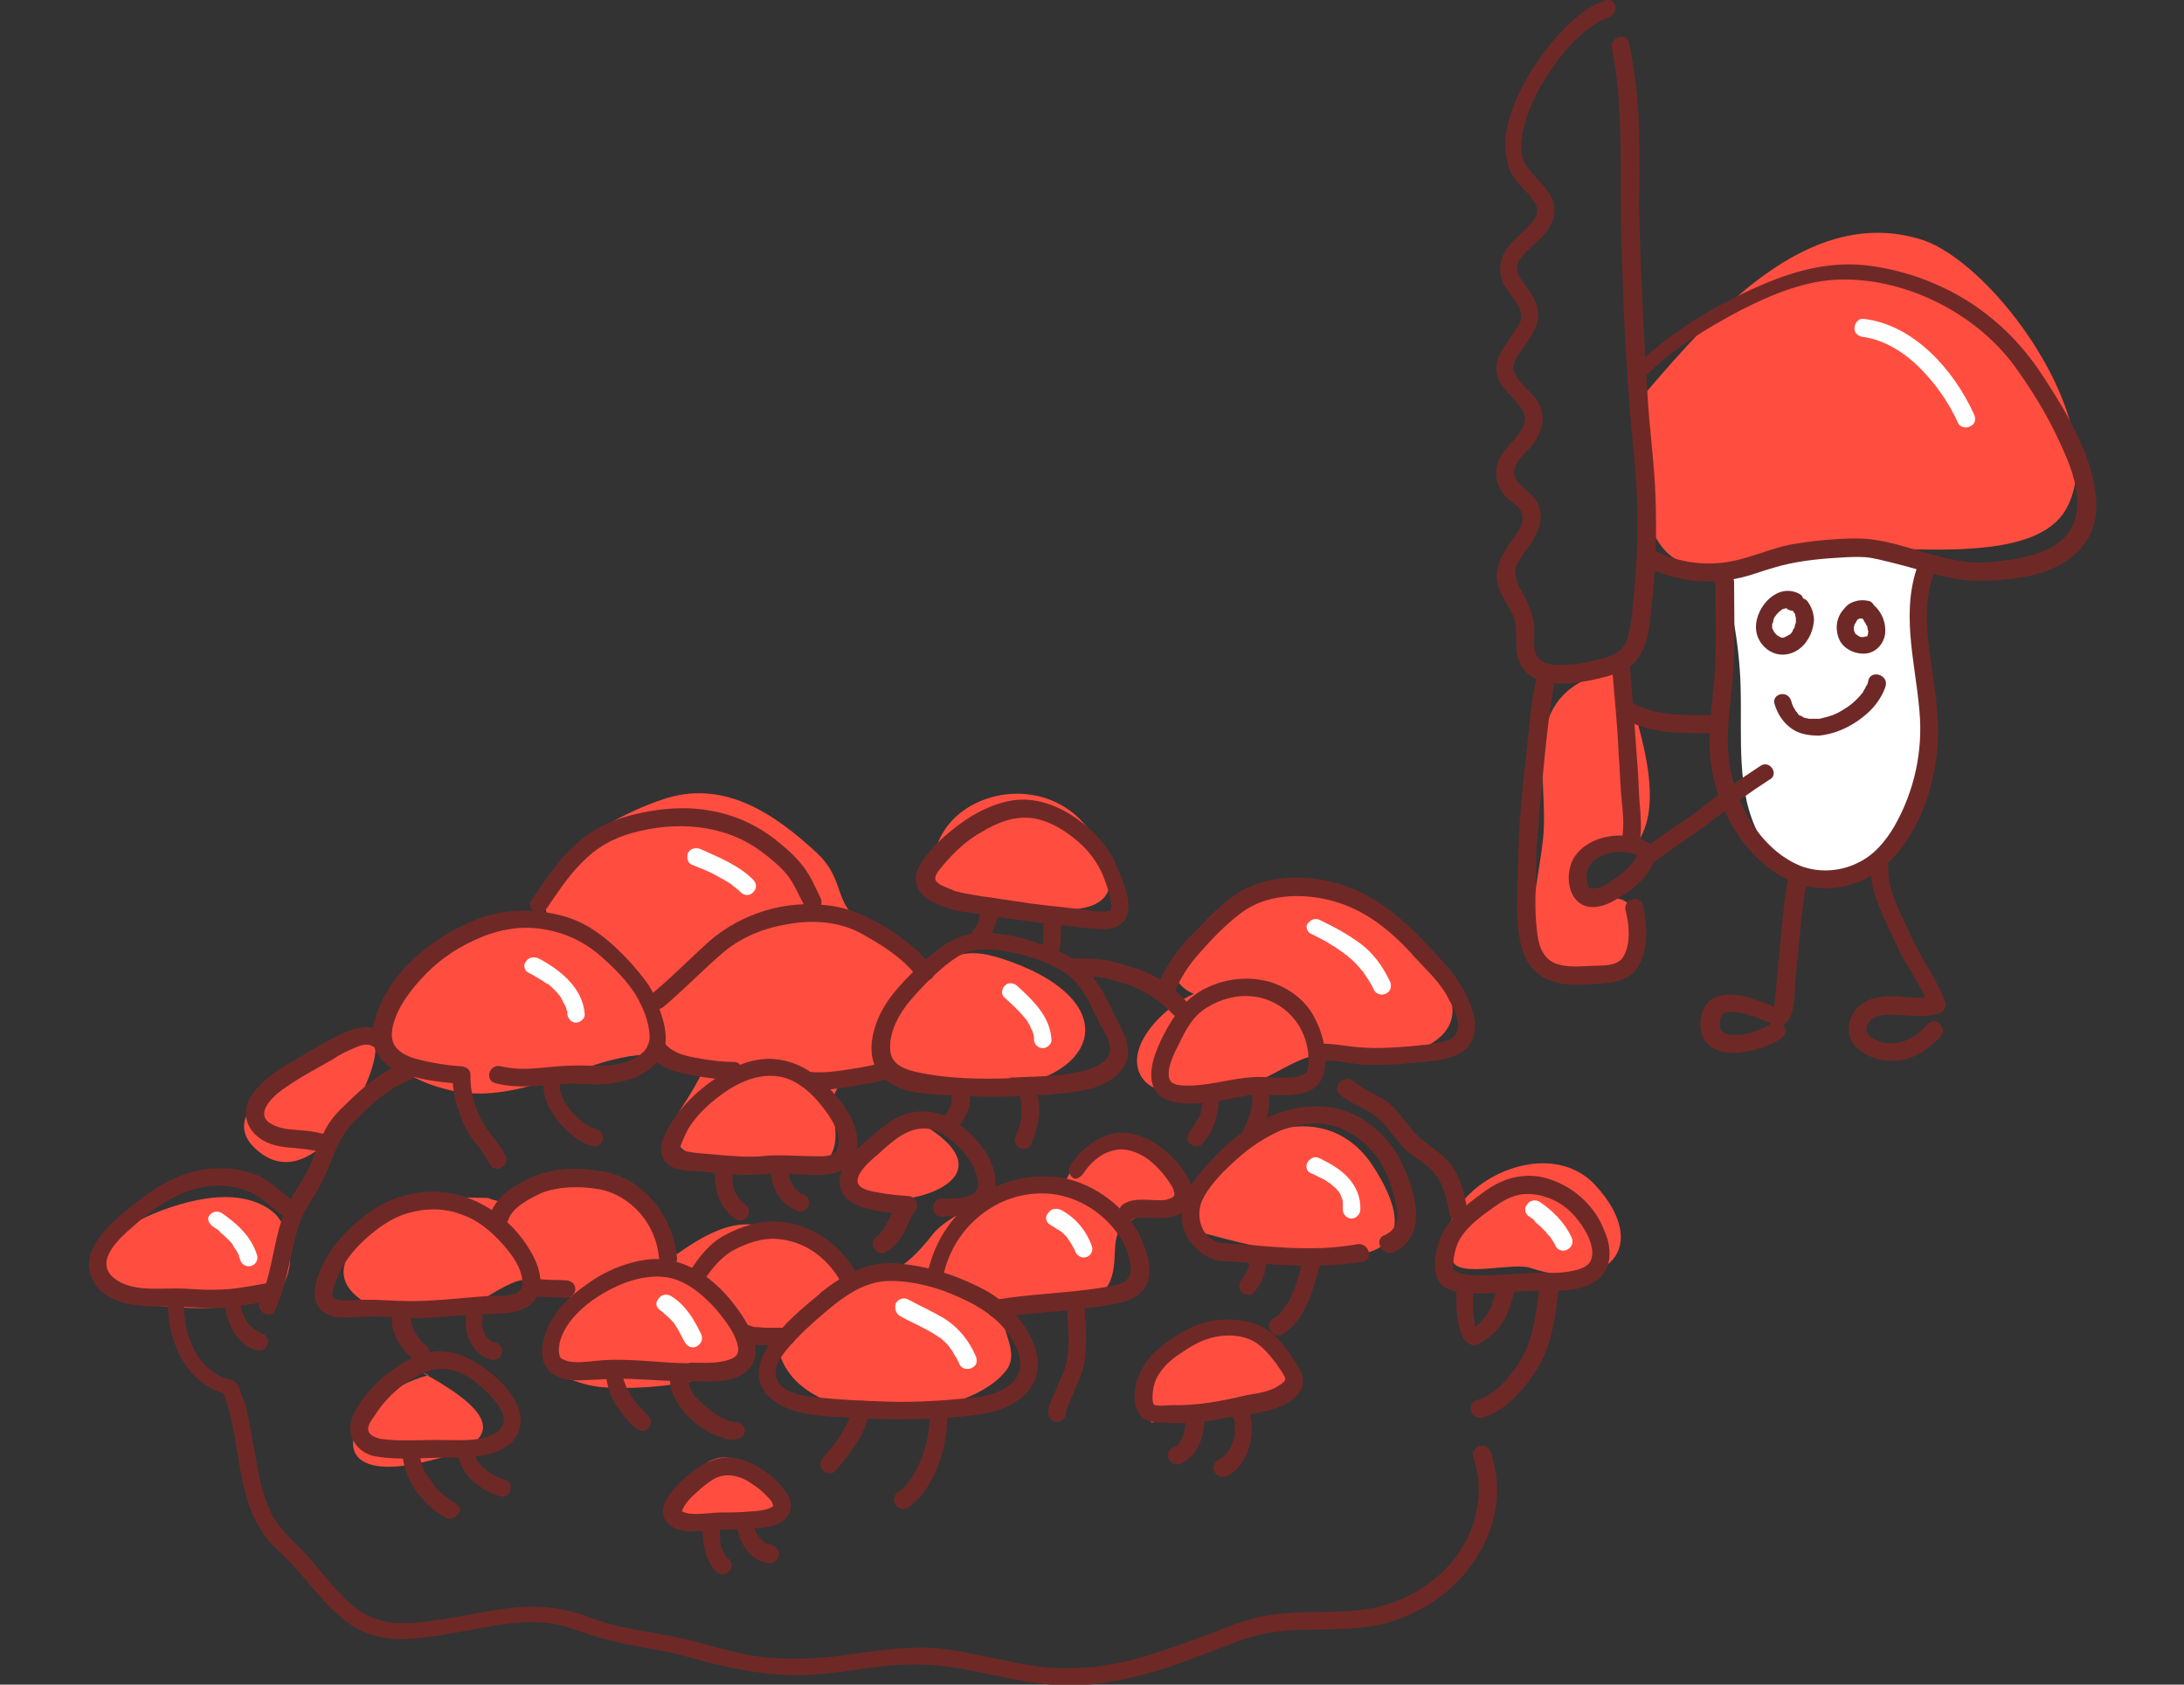 <?xml version="1.0" encoding="utf-8"?>
<!-- Generator: Adobe Illustrator 24.2.3, SVG Export Plug-In . SVG Version: 6.00 Build 0)  -->
<svg version="1.1" id="Ebene_1" xmlns="http://www.w3.org/2000/svg" xmlns:xlink="http://www.w3.org/1999/xlink" x="0px" y="0px"
	 viewBox="0 0 350 270" style="enable-background:new 0 0 350 270;" xml:space="preserve">
<rect x="0" y="0" width="350" height="270" fill="#333333" stroke="none"/>
<style type="text/css">
	.st0{fill:#FF4E40;}
	.st1{fill:#6E2927;}
	.st2{fill:#FFFFFF;}
</style>
<g>
	<path class="st0" d="M87.6,146.3c-2.8-8.5,11.8-16.1,19.3-18.4c9.7-2.9,17.7,3,23.9,8.7c4.2,3.8,3.1,7.5,6,10.1
		c1,0.9,8.6,6,10.3,7.1c7.7,0,7-2.5,14.8,0.3c18.8,6.8,14.1,19.6-4.2,20.6c-6.8,0.4-13.8-4.8-19.4-2.9c-9.8,3.2-0.5,10-6.8,15.3
		c-2.1,1.7-16.3,0.2-18.8-1c-9.1-4.3-3.7-6.6-0.1-14.4c-12.2-8.6-25.7,6.6-40.6,3c-20.8-5-7-22.1,6.6-27.7
		C80.7,146.1,87.6,146.3,87.6,146.3"/>
	<path class="st0" d="M58.2,167.2c-5.5,1.5-27,10.4-16,17.9c8.1,5.4,17-9.7,17.9-16C60.2,167.8,60.4,166.5,58.2,167.2"/>
	<path class="st0" d="M44.5,195c2.6,3.3,2.8,9.4-0.1,12.1c-3.5,3.3-17.1,2.8-21.4,1.8c-20.9-4.9,3-17.9,14.3-17
		C41.3,192.2,43.6,193.9,44.5,195"/>
	<path class="st0" d="M68.7,220.4c-12.5,3.2-19,18-1.1,14c16.3-3.6,9.6-9.3-0.8-14.9"/>
	<path class="st0" d="M67.7,191.8c-7.6,3.7-19.7,12.3-7.3,17.9c3.2,1.4,9.3,1.4,12.6,0.8c2.6-0.6,9.1-6,11.5-5.3
		c1.8,0.6,6.2,0.7,6.8,2.1c1.1,2.6-3.9,7.1-3.3,10.6c0.5,2.5,5.5,4.4,9.6,4.5c4.4,0.2,20.9,0.1,22-7.8c1.5-0.6,4.1,0.9,4.9,0.3
		c1.7,15,29.8,13.6,36.7,4.8c2.7-3.4-2.1-7.6,0.3-10.1c2.9-3,12.2,1,15.3-2.6c2.9-3,1-8,2.8-10.1c1.9-2.3,8.9-3.8,9.5-5.8
		c2.3-7.5-15.9-10.9-18.6-0.9c-8.6-1-19,4.9-21,7.6c-4.9,6.3-8,7.2-12.7,6.5c-1.5-0.3-1.8-3.3-3.8-4c-10.5-3.6-13.3-7.3-24.5,0.7
		c-4.1-4.9-8.4-11.4-14.9-11.9c-6-0.5-9.5,5.4-15.4,2.9"/>
	<path class="st0" d="M141.8,181.4c-24.9,17.4,30.6,12.1,4.8-1.9"/>
	<path class="st0" d="M194,158.6c-4.6,0.2-13.5,7.6-11.5,13.1c1.8,4.9,9.8,3.5,14.2,3c5.7-0.7,9.7-4.7,14.2-5.6
		c5.7-1.3,13.8,1.5,19-2.2c10-6.9-8.6-21.3-17.4-24.1c-10.9-3.3-22.1,2.8-23.7,14.6c0.9,1.1,1.9,1.8,3.3,2.1"/>
	<path class="st0" d="M153.1,144.4c7.3-0.6,32.5,7.7,22.4-9.9c-7.9-13.8-30.2-6.4-25.2,8.9"/>
	<path class="st0" d="M232.9,202.3c-5.4-10.1,14-21.9,22.8-12.3c8.9,9.7,2.1,17.4-10.5,13.2C242.4,202.3,234.2,204.7,232.9,202.3"/>
	<path class="st0" d="M193.5,197.8c3,0.7,41.5,12.4,26.6-10.8c-7.3-11.3-21.5-6.3-28.1,3.4C190.5,192.8,190.5,197.1,193.5,197.8"/>
	<path class="st0" d="M184.5,228c-4.4-9.2,12.5-20.6,19.8-12.1c9.7,11.3-5.5,10.1-12.2,11.1"/>
	<path class="st0" d="M108.6,242.2c6-22.1,26.5,5.8,7.6,1.9"/>
	<path class="st1" d="M231,205.9c1.7,1.4,4.1,1.4,6.3,1.4c2.7,0,5.3-0.3,8.1-0.4c3.7-0.1,9.4,0.6,11.8-3.1c1.2-2.1,0.8-4.7-0.2-6.8
		c-1-2.6-3-4.9-5.3-6.4c-2.2-1.4-4.9-2.4-7.6-2.1c-2.6,0.2-4.7,1.3-6.8,2.9c-2.6,1.9-5.3,4.1-6.5,7.1
		C230,200.6,229.3,204.1,231,205.9c1.2,1.3,3.3-0.7,2-2c-0.1-0.2-0.2-1.1-0.1-1.6c0.1-1,0.3-2.1,0.7-3c0.9-2.1,3-3.8,4.8-5.1
		c1.5-1.1,3.1-2.3,5-2.7c2-0.4,4.1,0.1,5.9,1c2,1,3.6,2.8,4.7,4.7c0.8,1.3,1.7,3.6,0.8,5.1c-0.7,1-2.3,1.3-3.4,1.5
		c-1.7,0.3-3.5,0.2-5.3,0.2c-2.4,0.1-4.8,0.3-7.2,0.4c-1.2,0-2.4,0.1-3.6-0.1c-0.7-0.1-1.6-0.2-2-0.6
		C231.7,202.7,229.6,204.7,231,205.9"/>
	<path class="st1" d="M223.3,200.7c5.8-2.6,3.4-10,1.3-14.4c-1.4-3-4-5.7-6.9-7.3c-3.1-1.7-6.4-2-9.8-1.4c-6.7,1.2-12.1,6-16.2,11.2
		c-2.2,2.9-3.3,6.8-1.1,10c1,1.3,2.3,2.5,3.8,3c1,0.4,2.1,0.3,3.2,0.4c6.9,0.5,13.9,1.2,20.8,0c1.8-0.3,1-3-0.8-2.8
		c-5.4,1-11,0.7-16.4,0.2c-1.8-0.2-3.7-0.2-5.5-0.4c-3.2-0.5-4.2-4.4-3-6.9c1.2-2.5,3.6-4.8,5.6-6.6c2-1.8,4.4-3.4,6.9-4.5
		c2.6-1,5.5-1.5,8.3-0.8s5.1,2.5,6.9,4.7c1.7,2.1,2.6,4.9,3.2,7.4c0.6,2.4,0.6,4.6-2,5.6C220.2,199,221.7,201.4,223.3,200.7"/>
	<path class="st1" d="M187.8,225.2c-0.8,0-2.6,0.3-3-0.2c0.2,0.2,0-0.1,0-0.2c-0.1-0.3-0.1-0.6-0.1-0.9c0-1,0.2-2,0.6-2.9
		c0.8-1.6,2.1-2.9,3.6-3.9c1.6-1.1,3.3-2.2,5.3-2.7c1.9-0.5,4.1-0.5,5.9,0.2c1.9,0.7,3.2,2.4,4.4,3.9c0.5,0.8,1,1.4,1.4,2.2
		c0.3,0.6-0.4,1-1,1.4c-1.5,1-3.4,1.2-5.1,1.5C195.7,224.6,191.8,225.3,187.8,225.2c-1.8,0-1.8,2.9,0,2.9c2.2,0,4.5-0.1,6.7-0.5
		c2.3-0.5,4.7-0.7,6.9-1.1c2.2-0.5,4.9-1.1,6.5-2.9c1.8-2,0.6-4-0.7-5.9c-1.4-2.1-3-4.2-5.3-5.2c-2.4-1.1-5.1-1.2-7.7-0.8
		c-2.6,0.5-4.8,1.7-6.9,3.2c-2,1.4-3.7,3-4.7,5.3c-0.8,1.9-1.3,5,0.2,6.7c1.2,1.4,3.3,1,5,1.1C189.6,228.1,189.6,225.2,187.8,225.2"
		/>
	<path class="st1" d="M188.9,167.4c1.1-2.3,2.2-4.5,4.5-5.9c2.2-1.4,4.9-2.1,7.4-1.8c5.1,0.6,8.7,4.8,8.9,9.8c0,0.7,0.1,1.8-0.4,2.4
		c-0.4,0.5-1.3,0.6-1.8,0.7c-1.9,0.3-3.8,0-5.7,0c-3.2,0-6.4,1-9.6,1.3c-1.2,0.1-3.7,0.3-4.5-0.5
		C186.5,172.1,188.2,168.7,188.9,167.4c0.8-1.6-1.6-3.1-2.5-1.4c-1.1,2.3-2.4,5.1-1.7,7.8c0.6,2.1,2.6,2.8,4.5,3
		c2.3,0.2,4.7-0.1,6.9-0.5c1-0.2,2.1-0.4,3.1-0.6c0.4-0.1,0.8-0.1,1-0.2c0.2,0,0.3,0,0.3,0c0.2,0,0.4,0,0.5,0
		c4-0.2,10.5,1.3,11.3-4.2c0.4-2.9-0.4-6-1.8-8.5c-1.5-2.7-4.1-4.5-6.9-5.4c-3.4-1-7.2-0.6-10.4,1c-3.4,1.7-5.1,4.4-6.8,7.6
		C185.7,167.5,188.1,169,188.9,167.4"/>
	<path class="st1" d="M211.4,170c1.9-0.1,3.8,0.2,5.8,0.5c2,0.3,4,0.2,6,0.1c2-0.1,3.9-0.3,5.9-0.5c1.2-0.2,2.6-0.3,3.8-0.8
		c7-2.6,1.8-11.5-1.5-15c-4.5-4.9-8.9-9.7-15.2-12.1c-5.4-2-11.9-2.3-17.1,0.5c-1.4,0.8-2.8,1.8-3.9,3c-1.5,1.4-3,2.9-4.5,4.4
		c-2.3,2.5-4.2,5.2-5.4,8.4c-0.7,1.7,2.1,2.5,2.8,0.8c1-2.4,2.3-4.5,4-6.4c2-2.3,4.3-4.7,6.7-6.5c4-3.1,9.6-3.3,14.4-2.1
		c5.5,1.4,9.8,4.9,13.5,9.1c2,2.2,4.2,4.1,5.5,6.8c1,1.7,2.7,5.2,0.1,6.4c-1,0.5-2.3,0.6-3.4,0.8c-1.9,0.2-3.9,0.4-5.9,0.5
		c-1.9,0.1-3.9,0.1-5.8-0.1s-3.8-0.6-5.8-0.5C209.6,167.3,209.6,170.1,211.4,170"/>
	<path class="st1" d="M190.2,160.6c-2.4-2.7-5.5-4.7-8.9-5.6c-1.5-0.5-3-1-4.7-1.2c-1.5-0.2-3-0.2-4.6-0.2c-1.8,0-1.8,2.9,0,2.9
		c1.3,0,2.8,0,4.1,0.1c1.3,0.1,2.8,0.7,4,1c3,0.9,5.8,2.7,7.9,5C189.5,164,191.5,161.9,190.2,160.6"/>
	<path class="st1" d="M162.2,175.7c4.3-0.2,8.8-0.2,12.9-1.3c3-0.9,6.1-3,5.6-6.6c-0.3-2-1.4-3.6-2.2-5.4c-0.9-1.8-1.8-3.7-3-5.3
		c-2-2.9-5.1-4.6-8.4-5.7c-3.3-1.2-7.4-2.2-11-1.8c-4,0.5-7.2,3.6-10,6.4s-5.1,5.5-6.1,9.4c-0.8,3.3-0.3,6.4,2.8,8.3
		c2.5,1.5,5.7,1.6,8.5,1.8C154.9,175.7,158.5,175.9,162.2,175.7c1.8-0.1,1.8-3,0-2.9c-5,0.2-10.5,0.1-15.4-1
		c-1.7-0.4-3.8-1.1-4.1-3.2c-0.4-3,1.4-6.2,3.3-8.4c2.2-2.5,4.7-5.1,7.5-6.9c3-1.8,6.6-1.1,9.8-0.4c2.8,0.7,5.6,1.7,7.9,3.4
		c2.5,1.9,3.7,5.1,5.1,7.9c0.7,1.3,2.1,3.2,1.4,4.9c-0.5,1.2-2.1,1.9-3.3,2.3c-3.9,1.2-8.2,1.1-12.3,1.3
		C160.4,173,160.4,175.8,162.2,175.7"/>
	<path class="st1" d="M145.6,191.7c-1.2-0.1-2.6-0.2-3.8-0.4c-1.2-0.2-3-0.4-3.9-1.1c-1.7-1.4,1.7-4.3,2.7-5.1
		c2.2-2,4.9-4.6,8.1-4.2c1.8,0.2,3.5,1.5,4.8,2.8c1.3,1.2,2.5,2.9,3,4.6c0.4,1.2,0.5,2.6-0.9,3.2c-1.4,0.7-3.1,0.6-4.7,0.6
		c-1.8,0-1.8,2.9,0,2.9c3.4,0,8.3-0.4,8.6-4.8c0.4-4.6-3.9-9.3-7.8-11.2c-2.3-1.1-4.8-1.1-7-0.3c-1.9,0.8-3.5,2.1-5,3.4
		c-2.3,1.9-6.1,5.1-4.9,8.6c0.7,1.9,2.8,2.7,4.7,3.1c2,0.5,4.1,0.7,6.2,0.8C147.4,194.7,147.4,191.8,145.6,191.7"/>
	<path class="st1" d="M173.6,188.1c1.1-1.7,2.7-3.2,4.8-3.7c1.7-0.5,3.5,0.1,5,1c1.7,1.1,3.1,2.7,4.2,4.4c0.2,0.4,0.4,0.6,0.5,1
		c0,0.1,0.1,0.6,0.1,0.4c0,0.1,0,0.2,0,0.2c0,0.2,0.1-0.2,0,0.1c-0.1,0.3,0,0.1,0,0c0,0-0.2,0.2,0,0.1c-0.1,0.1-0.1,0.1-0.3,0.3
		c-0.3,0.2-0.9,0.3-1,0.4c-2.2,0.3-4.9-0.6-6.9,0.7c-1.5,1-0.1,3.5,1.4,2.5c0.2-0.2,0.6-0.3,1-0.3c0.7-0.1,1.2,0,1.9,0
		c1.2,0,2.5,0.1,3.7-0.2c1.2-0.4,2.5-1.1,3-2.4c0.4-1.1,0.1-2.3-0.4-3.3c-1-2.3-3-4.3-4.9-5.7c-2-1.4-4.5-2.3-6.9-2
		c-3.1,0.5-5.6,2.7-7.3,5.2c-0.5,0.7-0.1,1.6,0.5,2C172.3,189.1,173.1,188.8,173.6,188.1"/>
	<path class="st1" d="M151.2,204.3c1.7-7.7,8.7-13.5,16.7-13c4.3,0.3,8.3,2.6,10.9,6c1.3,1.6,2.4,4,2.4,6.1c0,2.2-1.9,2.5-3.6,2.8
		c-6.1,1.1-12.4,1.1-18.5,2.2c-1.8,0.3-1,3,0.8,2.8c6.3-1,12.8-1,19.1-2.3c2.1-0.4,4.1-1.3,4.9-3.4c0.9-2.5-0.3-5.5-1.4-7.8
		c-2.3-4.3-7-7.8-11.7-8.8c-4.6-0.9-9.4-0.1-13.4,2.5c-4.5,2.8-7.5,7.2-8.7,12.4C148.1,205.2,150.8,206,151.2,204.3"/>
	<path class="st1" d="M133.7,209.1c2.7-2.1,5.5-3.8,9-3.8c3.8,0,7.8,1.1,11.2,2.7c3.1,1.4,6,3.2,8,6.2c1.6,2.4,2.6,5.4,0.1,7.6
		c-2.2,1.9-5.3,2.2-8.1,2.4c-4.3,0.4-8.6,0.6-12.9,0.4c-3.2-0.1-6.6-0.3-9.8-0.6c-2.1-0.2-5.7-0.6-6.7-2.9c-1-2.2,1.7-5,3-6.4
		C129.4,212.7,131.5,210.9,133.7,209.1c1.4-1.1-0.6-3.1-2-2c-2.2,1.8-4.4,3.6-6.3,5.7c-1.8,2-3.9,4.8-3.8,7.6
		c0.2,3.3,3.4,5.1,6.3,5.9c3.2,0.8,6.8,0.8,10.1,1c5,0.3,10.2,0.2,15.2-0.2c3.5-0.3,7.1-0.6,10.1-2.8c7-5.2,0.4-14.3-5.2-17.4
		c-4.4-2.4-9.3-4-14.3-4.4c-4.8-0.4-8.6,1.8-12.2,4.6C130.2,208.3,132.3,210.3,133.7,209.1"/>
	<path class="st1" d="M125.3,243.9c3.5-2.6-0.2-6.3-2.6-8c-1.6-1.2-3.5-2.1-5.6-2.3c-2.1-0.1-4,0.7-5.6,1.9c-2.1,1.5-7,5.6-4.6,8.5
		c1.8,2.1,5.3,1.3,7.8,1.2c1.8-0.1,3.5,0,5.3-0.2C121.8,244.9,123.9,244.8,125.3,243.9c1.5-1,0.1-3.4-1.4-2.5
		c-0.4,0.3-0.6,0.3-1.1,0.5c-0.6,0.2-1.2,0.2-1.8,0.3c-1.4,0.1-2.8,0.2-4.2,0.2c-1,0-1.9,0-2.9,0.1c-1.1,0.1-2.3,0.2-3.3,0.1
		c-0.3,0-1-0.2-1.1-0.3c-0.1,0-0.3-0.1-0.2-0.1s-0.1-0.2,0,0c0.2,0.3-0.1,0,0,0.1c0,0,0,0,0-0.1c0.3-1,1.3-2.1,2.2-2.9
		c1-0.9,1.9-1.7,3-2.3c1.6-0.9,3.6-0.6,5.2,0.3c1.1,0.7,2.2,1.4,3.1,2.4c0.4,0.4,1,1,1,1.3c0,0.1,0.1,0.2,0.1,0.3c0,0.2,0,0.1,0,0
		c-0.1,0.1,0,0.1-0.1,0.2c-0.7,0.5-1,1.2-0.5,2C123.7,244,124.8,244.4,125.3,243.9"/>
	<path class="st1" d="M60.9,230.6c-0.7-0.2-1.5-0.5-1.8-1.1c-0.4-1,0.5-1.9,1-2.7c1.2-1.9,2.8-3.6,4.6-4.9c1.8-1.3,3.9-2.6,6.3-2.5
		c2.1,0.1,4.2,1.1,5.8,2.6c1.6,1.4,5.8,5.2,3,7.4c-2.2,1.7-5.8,1.4-8.5,1.4C67.7,230.7,64.3,231.1,60.9,230.6
		c-1.8-0.3-2.6,2.5-0.8,2.8c4,0.7,7.8,0.2,11.8,0.2c3.5,0,8.5,0,10.7-3.2c2.7-4-1.7-8.8-4.8-11c-2.3-1.7-5-3-8-2.8
		c-2.9,0.3-5.4,1.8-7.6,3.5c-2.4,1.9-4.7,4.4-5.8,7.2c-1,2.9,0.9,5.5,3.6,6.1C61.8,233.7,62.6,230.9,60.9,230.6"/>
	<path class="st1" d="M110.7,221.4c3,0,8.1,0.5,9.9-2.8c1.3-2.4-0.2-5.4-1.5-7.5c-3.5-5.4-8.9-10.1-15.6-9.2
		c-3.4,0.5-6.7,1.9-9.4,3.9c-2.9,2-5.4,4.4-6.6,7.7c-0.8,2.1-1.1,4.9,0.8,6.5c1.5,1.2,3.7,1.3,5.5,1.2c2.4-0.1,4.7-0.3,7.1-0.2
		C104,221.1,107.3,221.4,110.7,221.4c1.8,0,1.8-2.9,0-2.9c-4.7,0-9.3-0.8-14-0.5c-1.5,0.1-3.1,0.4-4.7,0.3c-0.6,0-1.3-0.2-1.7-0.4
		c-0.5-0.2-0.6-0.4-0.7-1c-0.3-2.2,1.3-4.8,2.8-6.3c2.1-2.2,4.8-3.8,7.5-4.9c2.6-1,5.5-1.5,8.2-0.7c2.7,0.9,4.9,2.9,6.7,4.9
		c1.4,1.7,3.2,3.9,3.5,6.2c0.1,1-0.5,1.5-1.4,1.8c-2,0.7-4.2,0.5-6.2,0.5C108.8,218.6,108.8,221.4,110.7,221.4"/>
	<path class="st1" d="M112.9,205.1c1.1-1.7,2.6-3.5,4.4-4.6c2.2-1.2,4.9-2.2,7.5-1.9c4.6,0.4,8.3,3.5,10.3,7.5
		c0.9,1.6,3.3,0.2,2.5-1.4c-2.5-4.9-7.2-8.5-12.8-8.9c-3-0.3-6.4,0.9-8.9,2.3c-2.2,1.2-4,3.5-5.3,5.6
		C109.3,205.1,111.8,206.6,112.9,205.1"/>
	<path class="st1" d="M118.8,214.9c1.2,0.6,2.6,0.7,3.9,0.7c1.1,0,2.3,0,3.4,0c0.8,0,1.4-0.7,1.4-1.4s-0.7-1.4-1.4-1.4
		c-1,0-2.2,0-3.2,0c-0.6,0-1.2-0.1-1.8-0.1c-0.3,0,0.3,0,0.1,0c-0.1,0-0.1,0-0.2,0c-0.1,0-0.3-0.1-0.4-0.1c-0.1,0-0.2-0.1-0.3-0.1
		c-0.1,0-0.1,0-0.2-0.1c-0.2-0.1,0.4,0.2,0.2,0.1c-0.7-0.3-1.6-0.2-2,0.5C117.9,213.5,118.1,214.5,118.8,214.9"/>
	<path class="st1" d="M122.2,185.3c-2.4,0.2-4.7,0-7-0.2c-1.8-0.2-3.6-0.2-5.3-0.6c-0.3-0.1-0.8-0.1-1-0.3c0.1,0.1,0-0.1,0.1-0.3
		c0.3-1,0.8-2,1.3-3c1.3-2.1,3.2-3.9,5.1-5.3c3.8-2.9,8.7-4.6,12.9-1.6c1.7,1.1,3.2,2.9,4.4,4.6c1,1.5,2.2,3.6,1.5,5.5
		c-0.6,1.5-2.7,1.2-4,1.2C127.5,185.3,124.8,185,122.2,185.3c-1.8,0.2-1.8,3,0,2.9c3-0.3,5.8,0.1,8.8,0.1c2,0,4.2-0.3,5.4-2
		c3.1-4.6-1.7-10.4-5-13.3c-2.2-2-4.9-3.2-8-3.3c-3,0-5.7,1.1-8.2,2.8c-2.5,1.6-4.8,3.6-6.6,6c-1.3,1.8-3.5,4.9-2.3,7.2
		c1.1,2.2,4.4,1.9,6.5,2.1c3,0.3,6.3,0.7,9.3,0.4C124,187.9,124,185.1,122.2,185.3"/>
	<path class="st1" d="M78.5,210.6c2.4-0.1,5.4-0.1,7.1-2.1c1.9-2.3,0.8-5.7-0.6-8c-3.1-5.4-9.1-9.5-15.5-9.5c-3.5,0-7,1-10,3.1
		c-2.9,2-5.6,4.6-7.3,7.7c-1.1,2.1-2.9,6-0.8,8.1c1.8,1.8,4.9,1.2,7.1,1.1c3.4-0.1,6.8,0.5,10.1,0.2C71.9,211,75.2,210.7,78.5,210.6
		c1.8-0.1,1.8-3,0-2.9c-4.8,0.3-9.6,1-14.4,0.8c-2.6-0.1-4.9-0.3-7.5-0.1c-0.9,0-2,0.2-2.8-0.2c-0.9-0.4-0.5-1.4-0.2-2.2
		c0.8-2.7,2.4-4.9,4.3-6.8c2.2-2.1,4.7-4,7.6-4.8c2.8-0.8,5.8-0.8,8.6,0.3c2.3,0.8,4.3,2.4,5.9,4.1c1.7,1.8,3.9,4.5,3.7,7.1
		c-0.2,2.1-3.8,1.8-5.2,1.8C76.6,207.7,76.6,210.6,78.5,210.6"/>
	<path class="st1" d="M44.1,210c1.6-3.6,2.2-7.4,3.1-11.2c0.5-1.9,1-3.7,2-5.3c0.9-1.5,1.9-3,2.7-4.7c1.5-3.2,2.3-6.6,4.9-9.1
		c2.6-2.6,5.4-5.3,8.9-6.6c1.7-0.7,1-3.4-0.8-2.8c-3.6,1.3-6.7,3.9-9.4,6.6c-1.4,1.3-2.7,2.7-3.5,4.4c-0.9,1.6-1.4,3.3-2.1,5
		c-0.7,1.8-1.8,3.4-2.8,5c-1,1.7-1.7,3.4-2.3,5.3c-1.1,4-1.5,8.2-3.2,11.9C40.9,210.2,43.4,211.6,44.1,210"/>
	<path class="st1" d="M52.6,181.6c-0.8,0.3-1.5-0.1-2.3-0.2c-1-0.2-1.8-0.2-2.8-0.3c-1.5-0.1-3.1-0.3-4.4-1.2
		c-2.3-1.8,1.2-4.7,2.8-5.7c2.4-1.7,5-3,7.4-4.4c1-0.7,2.2-1.3,3.4-1.8c0.9-0.4,2.1-0.9,3-0.3c1.6,0.9,3-1.6,1.4-2.5
		c-2.5-1.3-5.2-0.1-7.4,1c-2.3,1.2-4.6,2.6-6.8,3.9c-2.6,1.4-5.1,3.2-6.8,5.8c-1.5,2.6-0.5,5.4,2.1,6.9c1.6,0.9,3.4,1.1,5.1,1.2
		c1,0.1,1.9,0.2,3,0.4c1,0.2,1.9,0.4,2.9,0C55.1,183.7,54.3,181,52.6,181.6"/>
	<path class="st1" d="M47.4,192.7c-2.2-1.3-3.8-3.3-6.1-4.3c-2.7-1.1-5.4-1.4-8.3-1c-5,0.7-9.1,3.5-13,6.8
		c-2.9,2.4-6.9,6.2-5.4,10.3c1.6,4.4,7,4.9,10.9,4.9c2.5,0,4.9,0.1,7.2,0.2c3.5,0.2,7-0.5,10.6-1.1c1.8-0.3,1-3-0.8-2.8
		c-2.7,0.5-5.3,1-8,1c-2.1,0.1-4.2-0.2-6.3-0.2c-3.1,0-7.5,0.5-10.1-1.8c-3-2.7,1.2-6.4,3.2-8.1c3-2.7,6.5-5.2,10.5-6.2
		c2.7-0.6,5.3-0.5,7.9,0.5c2.4,0.9,4,3,6.2,4.3C47.5,196.1,49,193.6,47.4,192.7"/>
	<path class="st1" d="M79.4,173.6c3.7,1,7.5,0.3,11.3,0.1c1.7-0.1,3.5,0.1,5.2,0.1c2.1-0.1,4.1-0.4,6.1-1.2c1.7-0.8,3.4-2,4.2-3.8
		c0.8-1.7,0.5-3.7,0-5.5c-0.6-1.9-1.2-3.8-2.3-5.5c-1-1.4-2.1-2.7-3.2-3.9c-2.9-3.1-6.3-6-10.5-7.1c-4.5-1.2-9-1.2-13.4,0.4
		c-7.2,2.7-14.8,8.7-16.8,16.5c-0.5,1.8-0.5,3.9,0.7,5.5c1,1.6,2.9,2.6,4.7,3.1c2.8,0.9,5.6,1.2,8.5,1.4l-1.4-1.4
		c0,2.6,0.7,5.2,1.7,7.6c1,2.5,3.1,4.3,4.3,6.7c0.9,1.6,3.3,0.2,2.5-1.4c-1.1-2.2-3-3.8-4-6c-1-2-1.7-4.6-1.6-6.9
		c0-0.9-0.7-1.3-1.4-1.4c-1.9-0.1-3.8-0.4-5.7-0.8c-2.4-0.5-5.7-1.4-5.5-4.5c0.2-3.1,2.5-6.3,4.6-8.6c2.4-2.7,5.3-4.8,8.6-6.3
		c3.4-1.6,7.1-2.4,10.9-1.8c3.9,0.6,7.1,2.2,10,4.9c2.2,2,4.5,4.4,5.7,7c0.8,1.5,1.4,3.4,1.5,5.1c0.1,1.7-0.8,2.8-2.2,3.6
		c-3.3,1.9-7.1,1.1-10.7,1.3c-3.6,0.1-7.2,1-10.9,0.1C78.4,170.4,77.6,173.2,79.4,173.6"/>
	<path class="st1" d="M103.9,168.7c1.2,2.1,4,3.1,6.3,3.5c2.5,0.5,4.9,0.8,7.4,0.9c1.8,0,1.8-2.9,0-2.9c-2.1,0-4.2-0.3-6.3-0.7
		c-1-0.2-1.9-0.4-2.8-0.8c-0.5-0.3-1-0.5-1.4-0.9c-0.1-0.1-0.3-0.2-0.4-0.4c-0.1-0.1-0.1-0.1-0.2-0.2c0.2,0.2-0.1-0.1-0.1-0.1
		C105.4,165.7,103,167.2,103.9,168.7"/>
	<path class="st1" d="M106.3,161.4c3.2-2.7,6.1-5.7,9.2-8.4c3-2.7,6.9-4.3,10.9-4.9c3.8-0.7,8-0.4,11.4,1.4c3.3,1.8,6.9,4,9.2,7.1
		c1,1.5,3.5,0.1,2.5-1.4c-2-2.8-4.7-4.8-7.6-6.6c-3-1.8-5.8-3.1-9.3-3.5c-6.9-0.9-14,1.4-19.1,5.9c-3.1,2.8-6,5.8-9.2,8.4
		C102.9,160.5,104.9,162.5,106.3,161.4"/>
	<path class="st1" d="M129.8,174.6c2.2,0.2,4.5-0.1,6.7-0.5c2-0.3,4.1-0.6,6-1.3c0.8-0.3,1.2-1,1-1.7c-0.2-0.7-1-1.2-1.7-1
		c-1.8,0.7-3.9,1-5.8,1.3c-1.9,0.3-4.1,0.6-6.1,0.4c-0.8-0.1-1.4,0.7-1.4,1.4S129,174.6,129.8,174.6"/>
	<path class="st1" d="M152.6,142.6c-0.7-0.3-2.1-0.7-2.6-1.4c-0.5-0.9,0.8-2,1.2-2.6c1.8-2.1,3.8-4,6.2-5.3c2.3-1.4,5-2.5,7.8-2.2
		c2.6,0.3,5,1.7,7,3.3c2,1.6,3.6,3.6,4.6,6c0.5,1.3,1,2.7,1.2,4c0.2,1.1,0.3,1.6-0.9,1.7c-1,0.1-2.2-0.1-3.2-0.3
		c-1.8-0.2-3.6-0.4-5.4-0.6c-1.5-0.2-3-0.3-4.6-0.6c-2.3-0.3-4.6-0.7-6.9-1c-1.6-0.3-3.3-0.5-4.9-1.1c-1.7-0.7-2.5,2.1-0.8,2.8
		c1.6,0.7,3.4,0.9,5.1,1.1c2.5,0.4,4.9,0.8,7.3,1.1c2.5,0.4,4.9,0.6,7.3,0.9c1.7,0.2,3.4,0.4,5.2,0.5c1.1,0.1,2.5,0,3.4-0.8
		c2.5-2,0.6-6.3-0.4-8.7c-1.1-3-3.1-5.4-5.6-7.4c-2.5-2-5.4-3.5-8.7-3.8c-3.2-0.3-6.5,1-9.2,2.6c-3,1.9-6.3,4.6-8.2,7.7
		c-0.8,1.2-1,2.8-0.3,4.1c0.8,1.3,2.3,2,3.6,2.6C152.8,145.8,154.3,143.4,152.6,142.6"/>
	<path class="st1" d="M87.6,145.6c1.8-2.6,3.4-5.1,5.6-7.3c2.3-2.4,4.9-3.9,8.1-4.8c6.9-1.9,14.6-1.5,20.6,2.9
		c1.5,1.1,3.2,2.5,4.4,4c1.1,1.5,1.8,3.3,2.7,4.9c0.9,1.6,3.3,0.2,2.5-1.4s-1.5-3.3-2.6-4.8c-1.1-1.5-2.6-2.9-4.1-4.1
		c-3-2.5-6.7-4.3-10.6-5c-3.9-0.8-8.1-0.5-12,0.4c-3.6,0.8-6.9,2.2-9.7,4.7c-3,2.6-5.1,6-7.3,9.1C84.1,145.7,86.6,147.1,87.6,145.6"
		/>
	<path class="st1" d="M81.5,195.4c0.7-2,3.6-3.4,5.3-4.2c2.8-1.1,6.3-1.1,9.2-0.6c5.3,1,9.2,5.8,9.6,11c0.2,1.8,3,1.8,2.9,0
		c-0.6-6.6-5.3-12.8-12.1-13.9c-3.7-0.6-7.7-0.6-11.2,1c-2.6,1.1-5.6,3-6.6,5.8C78.2,196.4,81,197.1,81.5,195.4"/>
	<path class="st1" d="M86.5,207.8c1.4,0.2,2.9,0.1,4.3,0.2c0.8,0,1.4-0.7,1.4-1.4c0-0.9-0.7-1.3-1.4-1.4c-1.4-0.1-2.9,0-4.3-0.2
		c-0.4,0-0.8,0.2-1,0.4c-0.3,0.3-0.5,0.7-0.4,1c0,0.4,0.1,0.8,0.4,1C85.8,207.7,86.1,207.8,86.5,207.8"/>
	<path class="st1" d="M87.4,172.3c-0.9,2.4,0.3,5,1.7,6.9c1.4,1.9,3.4,3.8,5.8,4.5c0.8,0.2,1.5-0.3,1.7-1c0.2-0.8-0.3-1.5-1-1.7
		c-0.1,0-0.2-0.1-0.3-0.1c-0.4-0.1,0.2,0.1-0.1,0c-0.2-0.1-0.4-0.2-0.6-0.3c-0.2-0.1-0.5-0.3-0.7-0.4c-0.1-0.1-0.2-0.1-0.3-0.2
		c0,0-0.4-0.3-0.1-0.1c-0.4-0.3-0.9-0.7-1.2-1c-0.2-0.2-0.4-0.4-0.6-0.6c-0.1-0.1-0.2-0.2-0.3-0.4c0,0-0.3-0.4-0.1-0.1
		c-0.3-0.5-0.7-0.9-0.9-1.3c-0.1-0.2-0.2-0.5-0.3-0.7c-0.1-0.3,0.1,0.2-0.1-0.2c0-0.1-0.1-0.3-0.1-0.4c-0.1-0.2-0.1-0.5-0.2-0.7
		c0-0.2,0-0.3,0-0.1c0-0.1,0-0.3,0-0.4c0-0.1,0-0.2,0-0.3s0.1-0.4,0,0c0.1-0.2,0.1-0.5,0.2-0.7c0.3-0.8-0.3-1.5-1-1.7
		C88.4,171.1,87.7,171.5,87.4,172.3"/>
	<path class="st1" d="M114.6,188.4c0,1.2,0.2,2.5,0.6,3.6c0.5,1.2,1.3,2.4,2.4,3.2c0.6,0.5,1.4,0.6,2,0c0.5-0.6,0.6-1.5,0-2
		c-0.2-0.2-0.5-0.4-0.7-0.6c-0.1-0.1-0.2-0.2-0.3-0.3c0-0.1-0.1-0.1-0.1-0.2c-0.1-0.1,0.2,0.3,0,0.1c-0.2-0.2-0.3-0.4-0.4-0.7
		c-0.1-0.1-0.1-0.2-0.2-0.3c0-0.1-0.1-0.1-0.1-0.2c-0.1-0.2,0.1,0.4,0,0.1c-0.2-0.5-0.3-1-0.4-1.4c0-0.1,0-0.1,0-0.2
		c0,0.1,0,0.3,0,0.1c0-0.1,0-0.3,0-0.4c0-0.3,0-0.6,0-0.9c0-0.8-0.7-1.4-1.4-1.4C115.2,187,114.6,187.5,114.6,188.4"/>
	<path class="st1" d="M123.6,188c0,2.7,1.8,5.2,4.3,6.1c0.7,0.3,1.6-0.3,1.7-1c0.2-0.8-0.3-1.5-1-1.7c-0.1,0-0.2-0.1-0.3-0.1
		c0.1,0.1,0.2,0.1,0.4,0.2c-0.3-0.1-0.6-0.3-0.8-0.5l-0.1-0.1c0.1,0.1,0.1,0.1,0.2,0.1c-0.1,0-0.2-0.1-0.2-0.2
		c-0.1-0.1-0.2-0.2-0.3-0.3c-0.1-0.1-0.2-0.2-0.3-0.3c0.3,0.4,0,0-0.1-0.2c-0.2-0.3-0.3-0.6-0.5-0.9c0.1,0.1,0.1,0.2,0.2,0.4
		c-0.2-0.4-0.3-0.8-0.4-1.2c0,0.1,0,0.3,0.1,0.4c0-0.2,0-0.5,0-0.7c0-0.8-0.7-1.4-1.4-1.4C124.3,186.6,123.6,187.2,123.6,188"/>
	<path class="st1" d="M143.7,192.9c-0.3,0.6-0.5,1.1-0.8,1.7c-0.1,0.1-0.1,0.2-0.2,0.4c0.2-0.5,0,0-0.1,0.1
		c-0.1,0.3-0.2,0.5-0.4,0.8c-0.1,0.2-0.2,0.5-0.4,0.7c-0.1,0.1-0.2,0.2-0.2,0.4c0,0.1-0.1,0.1-0.1,0.2c0.2-0.3,0.1-0.2,0.1-0.1
		c-0.2,0.2-0.4,0.4-0.6,0.6c-0.1,0.1-0.3,0.2,0.1,0l-0.1,0.1c-0.1,0.1-0.3,0.2-0.4,0.3c-0.7,0.4-1,1.3-0.5,2c0.4,0.7,1.2,1,2,0.5
		c1.1-0.7,2-1.7,2.7-2.9c0.3-0.6,0.6-1.1,0.8-1.8c0.1-0.1,0.1-0.2,0.2-0.4c0-0.1,0.2-0.4,0,0.1c0-0.1,0.1-0.1,0.1-0.2
		c0.1-0.3,0.2-0.6,0.4-0.8c0.3-0.7,0.2-1.6-0.5-2C145,192,144.1,192.1,143.7,192.9"/>
	<path class="st1" d="M152.5,175.9c0,0.1,0,0.2,0.1,0.3L152.5,175.9c0,0.2,0,0.5,0,0.8c0-0.1,0-0.3,0.1-0.4
		c-0.1,0.4-0.2,0.8-0.3,1.1c0.1-0.1,0.1-0.2,0.2-0.4c-0.2,0.5-0.5,0.9-0.7,1.2c-0.1,0.1-0.1,0.2-0.2,0.3c0,0-0.1,0.1-0.1,0.2
		c0,0,0.2-0.3,0.1-0.1c-0.2,0.2-0.3,0.4-0.5,0.6c-0.3,0.3-0.4,0.6-0.4,1c0,0.4,0.2,0.8,0.4,1c0.6,0.5,1.5,0.6,2,0
		c0.7-0.8,1.3-1.6,1.7-2.5c0.6-1.1,0.8-2.3,0.5-3.5c-0.2-0.8-1-1.2-1.7-1C152.8,174.4,152.5,175.2,152.5,175.9"/>
	<path class="st1" d="M163.5,176.1c0.1,0.3,0.2,0.6,0.2,0.9c0,0.2,0,0.1,0-0.1c0,0.1,0,0.2,0,0.2c0,0.2,0,0.3,0,0.5
		c0,0.3,0,0.6,0,0.8s0,0.3,0,0.5c0.1-0.4,0,0.1,0,0.2c-0.2,1.1-0.6,2.3-1,3.3c-0.3,0.7,0.3,1.6,1,1.7c0.8,0.2,1.5-0.3,1.7-1
		c0.9-2.4,1.6-5.2,0.8-7.7c-0.3-0.7-1-1.2-1.7-1C163.8,174.6,163.2,175.4,163.5,176.1"/>
	<path class="st1" d="M157,146c0,0.1,0.1,0.3,0.1,0.4C157.1,146.2,157.1,146.1,157,146c0.1,0.3,0.1,0.5,0,0.8c0-0.1,0-0.3,0.1-0.4
		c-0.1,0.6-0.3,1.2-0.5,1.8c0-0.1,0.1-0.2,0.2-0.4c-0.2,0.5-0.4,0.9-0.8,1.3c0.1-0.1,0.2-0.2,0.2-0.3c0,0,0,0-0.1,0.1
		c-0.3,0.3-0.4,0.6-0.4,1c0,0.4,0.2,0.8,0.4,1c0.3,0.3,0.7,0.5,1,0.4c0.4,0,0.8-0.1,1-0.4c0.7-0.8,1-1.7,1.4-2.7
		c0.2-0.5,0.3-1,0.3-1.6c0-0.5,0-1-0.2-1.4c-0.1-0.4-0.3-0.7-0.7-0.9c-0.3-0.2-0.8-0.3-1.1-0.2c-0.4,0.1-0.7,0.3-0.9,0.7
		C157,145.3,156.8,145.7,157,146"/>
	<path class="st1" d="M167.2,147.8c0,1.2,0.1,2.4-0.1,3.6c0-0.1,0-0.3,0.1-0.4c-0.1,0.5-0.2,1-0.4,1.4c-0.3,0.7,0.3,1.6,1,1.7
		c0.8,0.2,1.5-0.3,1.7-1c0.6-1.7,0.5-3.6,0.5-5.3c0-0.8-0.7-1.4-1.4-1.4C167.9,146.4,167.2,147.1,167.2,147.8"/>
	<path class="st1" d="M192.8,175.9c0,0.4,0,0.7-0.1,1c0,0.2-0.1,0.3-0.1,0.5c0-0.2,0-0.3,0,0c0,0.1,0,0.1,0,0.2
		c-0.1,0.6-0.2,1.1-0.5,1.6c0,0.1,0,0.1-0.1,0.2c-0.1,0.2,0,0,0-0.1c-0.1,0.1-0.1,0.2-0.2,0.3c-0.1,0.2-0.2,0.5-0.4,0.7
		c-0.1,0.2-0.3,0.4-0.4,0.6c0,0.1-0.1,0.1-0.1,0.2c-0.1,0.1,0.2-0.3,0.1-0.1c-0.1,0.1-0.2,0.2-0.3,0.3c-0.5,0.6-0.6,1.4,0,2
		c0.6,0.5,1.5,0.6,2,0c0.9-1,1.5-2,1.9-3.2c0.5-1.3,0.7-2.8,0.7-4.1c0-0.8-0.7-1.4-1.4-1.4C193.5,174.5,192.8,175.1,192.8,175.9"/>
	<path class="st1" d="M200.7,175.3c0,0.1,0.2,0.6,0,0.2c0,0.1,0,0.2,0,0.4c0,0.3,0,0.6,0,0.9c0,0.1,0,0.6,0,0.2c0,0.1,0,0.2-0.1,0.4
		c-0.1,0.3-0.1,0.6-0.2,0.9c-0.2,0.6-0.3,1-0.6,1.6c-0.1,0.3-0.2,0.5-0.3,0.8c0,0.1-0.2,0.5-0.1,0.1c-0.1,0.1-0.1,0.3-0.2,0.4
		c-0.3,0.7-0.2,1.5,0.5,2c0.6,0.3,1.6,0.2,2-0.5c1-2.5,2.2-5.1,1.5-7.9c-0.2-0.8-1-1.2-1.7-1C200.9,173.8,200.5,174.5,200.7,175.3"
		/>
	<path class="st1" d="M214.7,175.4c1.7,1.5,3.9,2.1,5.6,3.4c1.9,1.4,3.1,3.6,4.8,5.3c1.5,1.5,3.6,2.4,4.9,4.1
		c1.4,1.8,1.9,4.1,2.3,6.3c0.3,1.8,3,1,2.8-0.8c-0.4-2.4-1-4.8-2.4-6.8c-1.3-1.9-3.3-2.9-5-4.4c-1.9-1.6-3.1-3.9-5-5.6
		c-1.8-1.5-4.2-2.1-5.9-3.7C215.4,172.2,213.3,174.2,214.7,175.4"/>
	<path class="st1" d="M233.4,207.3c0,1.3,0,2.8,0.2,4.1c0.2,1.3,0.5,3,1.6,3.8c0.6,0.4,1.1,0.6,1.7,0.2c1.6-0.9,3-2,3.9-3.5
		c0.9-1.4,1.4-3,1.8-4.7c0.2-0.8-0.3-1.6-1-1.7c-0.8-0.2-1.5,0.2-1.7,1c-0.2,0.8-0.4,1.5-0.7,2.2c0,0.1-0.1,0.5-0.2,0.6
		c0.1,0,0.1-0.3,0,0c0,0.1-0.1,0.2-0.1,0.3c-0.2,0.3-0.3,0.7-0.5,1c-0.1,0.1-0.2,0.3-0.3,0.4c-0.1,0.1-0.1,0.2-0.2,0.2
		c-0.1,0.2,0.2-0.2,0,0c-0.3,0.3-0.5,0.6-0.8,0.9c-0.1,0.1-0.3,0.2-0.4,0.4c-0.1,0.1,0.2-0.2,0,0c-0.1,0.1-0.2,0.1-0.3,0.2
		c-0.4,0.3-0.8,0.5-1.1,0.7l1.7,0.2c-0.1-0.1-0.2-0.2-0.2-0.2c-0.1-0.1,0.2,0.3,0.1,0.1l-0.1-0.1c-0.1-0.1-0.1-0.2-0.2-0.4
		c-0.1-0.2,0.1,0.3,0,0.1c0-0.1-0.1-0.2-0.1-0.2c-0.1-0.3-0.2-0.6-0.2-0.9c0-0.2-0.1-0.3-0.1-0.5c0-0.1,0-0.2,0-0.2
		c-0.1-0.3,0,0.4,0,0c-0.1-1.1-0.2-2.4-0.1-3.5c0-0.8-0.7-1.4-1.4-1.4C234,206,233.5,206.6,233.4,207.3"/>
	<path class="st1" d="M246.7,206.4c-0.4,3.1-0.8,6.4-1.9,9.4c-0.8,1.9-1.9,3.6-3.2,5.1s-3,3-4.9,3.5c-1.8,0.5-1,3.2,0.8,2.8
		c2.3-0.6,4.2-2.1,5.8-3.8c1.6-1.8,3.1-3.8,4.1-6c1.5-3.5,2-7.2,2.4-11c0.1-0.8-0.8-1.4-1.4-1.4C247.3,205,246.8,205.6,246.7,206.4"
		/>
	<path class="st1" d="M190.1,227.1c0,0.4-0.1,0.8-0.1,1c0,0.1-0.1,0.7,0,0.2c0,0.2,0,0.3-0.1,0.5c-0.1,0.3-0.1,0.6-0.2,0.9
		c0,0.1-0.1,0.2-0.1,0.4c0,0.1-0.3,0.6,0,0.1c-0.1,0.2-0.2,0.5-0.4,0.7c0,0.1-0.3,0.4-0.1,0.2c0.2-0.2-0.1,0.1-0.1,0.2
		c-0.1,0.1-0.2,0.2-0.3,0.3l-0.1,0.1c-0.1,0.1,0.3-0.2,0.1-0.1c-0.2,0.2-0.5,0.3-0.8,0.4c-0.7,0.3-1,1.3-0.5,2
		c0.5,0.7,1.2,0.9,2,0.5c1.1-0.6,2.1-1.5,2.7-2.8c0.7-1.4,0.8-3,1-4.5c0-0.8-0.7-1.4-1.4-1.4C190.6,225.7,190.1,226.4,190.1,227.1"
		/>
	<path class="st1" d="M197.6,227c0.1,0.3,0.3,0.8,0.3,1c0-0.1,0-0.1,0-0.2c0,0.1,0,0.1,0,0.2s0,0.2,0,0.3c0,0.2,0,0.4,0,0.6
		s0,0.4,0,0.6c0,0.1,0,0.2,0,0.3c0,0-0.1,0.4,0,0.1c0-0.2,0,0.1,0,0.1c0,0.1,0,0.2-0.1,0.3c0,0.2-0.1,0.4-0.2,0.6
		c-0.1,0.2-0.1,0.4-0.2,0.6c0,0.1-0.1,0.2-0.1,0.3c-0.1,0.2,0.1-0.2,0,0c-0.2,0.4-0.4,0.7-0.6,1c0,0-0.2,0.3-0.1,0.1
		c0.1-0.2-0.1,0.1-0.1,0.1c-0.1,0.2-0.3,0.3-0.5,0.5c0,0-0.3,0.2-0.1,0.1c0.2-0.1-0.1,0-0.1,0.1c-0.2,0.1-0.4,0.2-0.6,0.3
		c-0.7,0.4-1,1.3-0.5,2c0.5,0.7,1.2,0.9,2,0.5c3.4-1.7,4.6-6.7,3.5-10.2c-0.2-0.7-1-1.2-1.7-1C197.8,225.5,197.3,226.3,197.6,227"/>
	<path class="st1" d="M171,209.9c0.2,3.4,0.7,7.1-0.7,10.4c-0.5,1-1,2.2-1.4,3.2c-0.4,0.9-1,2-0.9,3c0.1,0.8,0.6,1.4,1.4,1.4
		c0.8,0,1.5-0.7,1.4-1.4c0-0.1,0-0.3,0-0.1c0,0.3,0-0.1,0-0.1c0.1-0.2,0.1-0.4,0.2-0.6c0.2-0.5,0.4-1,0.6-1.4c0.5-1.2,1-2.4,1.5-3.6
		c1.3-3.4,1-7.2,0.7-10.9C173.8,208.1,170.9,208.1,171,209.9"/>
	<path class="st1" d="M200.1,201.5c0,0.5,0,1,0,1.3c0-0.1,0-0.3,0.1-0.4c-0.1,0.6-0.2,1.1-0.5,1.6c0.1-0.1,0.1-0.2,0.2-0.4
		c-0.1,0.3-0.3,0.6-0.5,0.9c-0.1,0.1-0.2,0.3-0.3,0.4c0,0.1-0.1,0.1-0.1,0.2c-0.1,0.1-0.1,0.1,0.1-0.1l-0.1,0.1
		c-0.3,0.3-0.4,0.6-0.4,1c0,0.4,0.2,0.8,0.4,1c0.5,0.5,1.5,0.7,2,0c0.7-0.9,1.2-1.7,1.6-2.9c0.3-1,0.4-2,0.4-3
		c0-0.8-0.7-1.4-1.4-1.4C200.8,200.1,200.1,200.7,200.1,201.5"/>
	<path class="st1" d="M209.1,201.1c-0.7,1.9-1,3.9-1.8,5.8c-0.2,0.5-0.3,0.7-0.5,1.1c-0.2,0.5-0.5,1-0.8,1.3
		c-0.1,0.1-0.1,0.2-0.2,0.3c0,0-0.3,0.4-0.1,0.2c-0.2,0.2-0.3,0.4-0.5,0.6c-0.2,0.2-0.3,0.3-0.5,0.5c0,0-0.4,0.3-0.2,0.1
		c-0.1,0.1-0.2,0.2-0.4,0.3c-0.7,0.4-1,1.2-0.5,2c0.4,0.7,1.3,1,2,0.5c4-2.6,4.9-7.7,6.2-11.9c0.3-0.8-0.3-1.5-1-1.7
		C210,199.9,209.3,200.4,209.1,201.1"/>
	<path class="st1" d="M149,226.2c0.1,2.5-0.4,4.9-1.2,7.2c-0.4,1.1-1,2.3-1.6,3.3c-0.6,0.9-1.3,1.8-2.2,2.4c-0.7,0.5-1,1.2-0.5,2
		c0.4,0.7,1.3,1,2,0.5c2.4-1.6,3.9-4.3,4.9-6.9c1-2.7,1.5-5.5,1.4-8.4C151.8,224.4,148.9,224.4,149,226.2"/>
	<path class="st1" d="M136.6,225.5c-0.1,0.5-0.2,1-0.3,1.3c-0.1,0.3-0.2,0.5-0.3,0.8c0,0.1-0.1,0.2-0.1,0.3c0.1-0.2,0,0-0.1,0.1
		c-0.4,0.9-0.9,1.6-1.3,2.4c-0.2,0.4-0.5,0.7-0.8,1c-0.1,0.1-0.1,0.2-0.2,0.3c-0.1,0.1-0.2,0.2,0,0c-0.1,0.2-0.2,0.3-0.4,0.5
		c-0.4,0.5-0.9,1-1.2,1.5c-0.5,0.6-0.6,1.4,0,2c0.6,0.5,1.5,0.6,2,0c2.4-2.8,4.8-5.8,5.4-9.5c0.1-0.8-0.2-1.6-1-1.7
		C137.7,224.4,136.7,224.8,136.6,225.5"/>
	<path class="st1" d="M97.1,220.4c0.2,1.8,0.8,3.6,1.8,5.1c0.9,1.2,1.8,2.4,3,3.4c0.6,0.6,1.5,0.6,2,0s0.6-1.4,0-2
		c-0.5-0.5-0.9-0.9-1.3-1.3c-0.2-0.3-0.5-0.5-0.7-0.8c-0.2-0.2,0.1,0.1,0,0c-0.1-0.1-0.1-0.1-0.2-0.2c-0.1-0.2-0.2-0.3-0.3-0.5
		c-0.2-0.3-0.4-0.6-0.6-1c-0.1-0.2-0.2-0.3-0.3-0.5c0-0.1-0.1-0.1-0.1-0.2c0.1,0.3,0,0,0,0c-0.1-0.4-0.3-0.8-0.4-1.1
		c-0.1-0.2-0.1-0.4-0.1-0.6c0-0.1,0-0.3,0,0c0-0.1,0-0.3,0-0.4c-0.1-0.8-0.6-1.4-1.4-1.4C97.8,218.9,97.1,219.5,97.1,220.4"/>
	<path class="st1" d="M107.4,220.7c-0.2,2.3,1.1,4.4,2.6,6c1.5,1.6,3.3,2.9,5.4,3.6c0.9,0.4,1.9,0.6,2.9,0.3c0.8-0.2,1.2-1,1-1.7
		c-0.3-0.8-1-1.1-1.7-1c-0.2,0.1,0.1,0,0.2,0c-0.1,0-0.1,0-0.2,0s-0.1,0-0.2,0h-0.1c-0.3,0,0.3,0.1,0.2,0c-0.3-0.1-0.7-0.1-1-0.3
		c-0.1,0-0.2-0.1-0.3-0.1c-0.2-0.1-0.1-0.1,0,0c-0.1-0.1-0.5-0.2-0.6-0.3c-0.4-0.2-0.8-0.5-1.1-0.7c-0.2-0.1-0.4-0.3-0.6-0.4
		c-0.1-0.1-0.2-0.1-0.3-0.2c0,0-0.2-0.1,0,0c0.2,0.1,0,0-0.1-0.1c-0.4-0.3-0.8-0.7-1.1-1c-0.4-0.4-0.7-0.7-1-1
		c-0.1-0.1,0.1,0.1,0.1,0.1l-0.1-0.1c-0.1-0.1-0.1-0.2-0.2-0.3c-0.1-0.2-0.3-0.4-0.4-0.6c-0.1-0.1-0.1-0.2-0.2-0.4
		c-0.1-0.1-0.1-0.4,0-0.1c-0.1-0.2-0.2-0.5-0.2-0.7c0-0.1,0-0.3-0.1-0.4c0-0.2,0,0.1,0,0.2v-0.2c0-0.3,0-0.5,0-0.8
		c0.1-0.8-0.7-1.4-1.4-1.4C108,219.2,107.5,219.9,107.4,220.7"/>
	<path class="st1" d="M112.7,244.6c-0.2,1.4,0,3,0.4,4.3c0.3,1.1,0.9,2.3,1.7,3c0.3,0.3,0.6,0.4,1,0.4c0.4,0,0.8-0.2,1-0.4
		c0.5-0.5,0.7-1.5,0-2c-0.2-0.1-0.3-0.3-0.4-0.4c-0.1-0.1,0.2,0.3,0.1,0.1l-0.1-0.1c-0.1-0.1-0.1-0.2-0.2-0.3
		c-0.1-0.1-0.1-0.2-0.2-0.3c0-0.1,0-0.1-0.1-0.2c0.2,0.3,0.1,0.2,0,0.1c-0.1-0.3-0.2-0.5-0.3-0.8c-0.1-0.3-0.1-0.6-0.2-0.8
		c0-0.1,0-0.2,0-0.3c0-0.2,0,0.3,0,0.1c0-0.2,0-0.3,0-0.5c-0.1-0.7,0-1.3,0-2c0.1-0.8-0.8-1.4-1.4-1.4
		C113.2,243.2,112.8,243.8,112.7,244.6"/>
	<path class="st1" d="M118.2,244.9c0.1,0.4,0.1,0.8,0.2,1.1c0.1,0.4,0.2,0.7,0.4,1c0.3,0.6,0.6,1.1,1,1.6c0.8,1,2,1.7,3.2,1.9
		c0.4,0.1,0.8,0.1,1.1-0.2c0.3-0.2,0.6-0.5,0.7-0.9c0.1-0.4,0.1-0.8-0.2-1.1c-0.2-0.3-0.5-0.6-0.9-0.7c-0.3-0.1-0.7-0.1-1-0.3
		c0.1,0.1,0.2,0.1,0.4,0.2c-0.4-0.2-0.7-0.3-1-0.6c0.1,0.1,0.2,0.2,0.3,0.2c-0.3-0.3-0.6-0.6-0.9-0.9l0.2,0.3
		c-0.3-0.4-0.5-0.8-0.7-1.1c0.1,0.1,0.1,0.2,0.2,0.4c-0.2-0.5-0.3-0.9-0.4-1.3c0,0.1,0,0.3,0.1,0.4c0,0,0,0,0-0.1
		c-0.1-0.4-0.1-0.8-0.4-1c-0.3-0.3-0.7-0.5-1-0.4c-0.4,0-0.8,0.1-1,0.4C118.4,244.2,118.2,244.6,118.2,244.9"/>
	<path class="st1" d="M73,240.9c-0.5-0.2-0.9-0.5-1.3-0.8c-0.1-0.1-0.2-0.2-0.4-0.3c0.2,0.1,0,0-0.1-0.1c-0.2-0.2-0.4-0.3-0.6-0.5
		c-0.4-0.4-0.8-0.8-1-1.1c-0.1-0.1-0.2-0.2-0.2-0.3c0-0.1-0.1-0.1-0.1-0.2c0.1,0.1,0.1,0.1,0,0c-0.2-0.2-0.3-0.4-0.5-0.6
		c-0.3-0.4-0.5-0.9-0.8-1.2c-0.1-0.1-0.1-0.2-0.1-0.3c0-0.1-0.1-0.3,0-0.1c-0.1-0.2-0.2-0.5-0.3-0.7c-0.1-0.4-0.2-0.8-0.3-1.2
		c0-0.2,0,0.3,0,0c0-0.1,0-0.2,0-0.4c0-0.2,0-0.5,0-0.7c0-0.8-0.7-1.4-1.4-1.4c-0.9,0-1.4,0.7-1.4,1.4c-0.1,2.1,0.8,4.3,1.8,6
		c1.3,2,3,3.7,5.1,4.8c0.7,0.4,1.5,0.2,2-0.5C73.9,242.3,73.7,241.3,73,240.9"/>
	<path class="st1" d="M73.5,232.7c-0.1,1.8,1,3.5,2.3,4.7c1.2,1,2.7,2,4.3,2.4c0.8,0.2,1.6-0.2,1.7-1c0.2-0.8-0.2-1.5-1-1.7
		c-0.3-0.1-0.6-0.2-0.9-0.3c-0.4-0.1,0.3,0.1,0,0c-0.1,0-0.1-0.1-0.2-0.1c-0.2-0.1-0.3-0.2-0.5-0.2c-0.3-0.2-0.6-0.4-0.9-0.6
		c-0.1-0.1-0.2-0.1-0.3-0.2l-0.1-0.1c0.1,0,0.1,0.1,0.2,0.1c-0.2-0.1-0.3-0.3-0.5-0.4c-0.3-0.2-0.5-0.5-0.8-0.8
		c-0.1-0.1-0.1-0.1-0.2-0.2c0.3,0.3,0.1,0.1,0,0c-0.1-0.1-0.2-0.3-0.3-0.5c0-0.1-0.1-0.2-0.1-0.2c0-0.1-0.2-0.4,0-0.1
		c0.1,0.3,0,0,0-0.1s-0.1-0.2-0.1-0.2c0-0.1,0-0.2-0.1-0.2c-0.1-0.4,0,0.2,0,0.1c0-0.2,0-0.4,0-0.5c0-0.8-0.7-1.4-1.4-1.4
		C74.2,231.3,73.5,231.9,73.5,232.7"/>
	<path class="st1" d="M63.4,209.7c-0.5,0.6-0.6,1.5-0.6,2.3c0.1,1,0.4,1.8,0.8,2.6c0.4,0.8,0.9,1.4,1.4,2.1c0.5,0.5,1,1,1.6,1.3
		c0.7,0.3,1.6,0.2,2-0.5c0.4-0.7,0.2-1.6-0.5-2c-0.1-0.1-0.2-0.1-0.3-0.2l-0.1-0.1c0.4,0.2,0.2,0.2,0.1,0.1
		c-0.2-0.2-0.4-0.4-0.6-0.7c0-0.1-0.1-0.1-0.1-0.2c-0.2-0.2,0.2,0.3,0,0c-0.1-0.1-0.2-0.3-0.3-0.4c-0.2-0.3-0.4-0.6-0.5-0.9
		c-0.1-0.1-0.1-0.3-0.2-0.4c0.2,0.4,0.1,0.1,0,0c0-0.1-0.1-0.2-0.1-0.3c0-0.1-0.1-0.3-0.1-0.4c0-0.2-0.1-0.7-0.1-0.2
		c0-0.1,0-0.3,0-0.4c0-0.1,0-0.1,0-0.2c0-0.4-0.1,0.3,0,0.1c0-0.1,0.1-0.2,0.1-0.3c-0.1,0.4-0.1,0.3-0.1,0.1c0-0.1,0.1-0.1,0.1-0.2
		c0.2-0.3,0.2-0.8,0.2-1.1c-0.1-0.3-0.4-0.7-0.7-0.9C64.7,208.8,64,209,63.4,209.7"/>
	<path class="st1" d="M74.9,209.8c-0.9,3,0.4,7.3,3.8,8.1c0.8,0.2,1.6-0.2,1.7-1c0.2-0.8-0.2-1.6-1-1.7c-0.2,0-0.3-0.1-0.5-0.1
		c-0.3-0.1,0.2,0.1,0.1,0c-0.1,0-0.1-0.1-0.2-0.1s-0.2-0.1-0.2-0.1c-0.1-0.1-0.2-0.2,0.1,0.1c-0.1-0.1-0.2-0.2-0.3-0.3
		c-0.1-0.1-0.1-0.1-0.2-0.2c-0.1-0.1-0.2-0.3,0,0.1c-0.1-0.1-0.2-0.2-0.3-0.4c-0.1-0.1-0.2-0.3-0.2-0.4c-0.1-0.2,0-0.1,0,0.1
		c0-0.1-0.1-0.2-0.1-0.3c-0.1-0.3-0.2-0.6-0.3-1c0-0.1,0-0.2,0-0.2c0-0.3,0,0.4,0,0.1c0-0.2,0-0.3,0-0.5c0-0.3,0-0.6,0-0.9
		c0-0.3,0,0,0,0.1c0-0.1,0-0.1,0-0.2c0-0.2,0.1-0.3,0.1-0.5c0.2-0.8-0.3-1.6-1-1.7C75.8,208.7,75.1,209,74.9,209.8"/>
	<path class="st1" d="M26.9,209c0,6.2,3.1,13,9.6,14.5c-0.3-0.2-0.6-0.5-0.9-0.7c2.6,6,2.2,13.6,4.9,19.9c0.7,1.6,1.6,3.1,2.8,4.5
		c1.1,1.2,2.4,2.3,3.5,3.5c2.2,2.4,4.2,5,6.5,7.3c2.4,2.3,5.1,4.1,8.4,4.5c4.2,0.6,8.6-0.4,12.8-1.1c4.3-0.8,8.8-1.8,13.1-1.3
		c1.9,0.2,3.7,0.8,5.5,1.4c2.2,0.8,4.5,1.4,6.8,1.9c2.3,0.5,4.7,0.9,6.9,1.3c2.3,0.5,4.6,1.2,6.9,1.8c4.6,1.1,9.2,2,14,2
		c4.8,0,9.4-1,14.2-1.5s9.3-0.2,14,0.8c4.7,0.9,9.2,2.1,14,2.3c4.7,0.2,9.2-0.6,13.7-1.8c4.5-1.2,8.8-3,13.1-4.6
		c2.2-0.9,4.4-1.6,6.7-2c2.1-0.4,4.3-0.5,6.5-0.5c4.1-0.1,8.3,0,12.4-1.1c3.4-1,6.6-2.6,9.3-4.8c5.1-4.2,8.6-10.6,8.3-17.3
		c-0.1-1.8-0.5-3.6-1-5.3c-0.6-1.7-3.3-1-2.8,0.8c2.3,6.9-0.1,14.1-5.4,18.9c-2.7,2.4-5.9,4.1-9.3,5c-4.2,1.1-8.6,0.9-12.9,1
		c-2.3,0.1-4.6,0.3-6.9,0.8c-2.4,0.6-4.7,1.4-7,2.4c-4.6,1.7-9.1,3.4-13.8,4.6c-4.8,1.1-9.5,1.5-14.4,0.9c-4.9-0.7-9.5-2-14.4-2.7
		c-4.9-0.7-9.7-0.1-14.7,0.6c-5,0.8-10,1.1-15,0.6c-4.9-0.6-9.5-2.3-14.4-3.3c-2.4-0.5-4.8-0.9-7.1-1.3c-2.4-0.5-4.7-1.1-6.9-2
		c-4.2-1.5-8.4-1.8-12.8-1.2c-4.7,0.6-9.2,1.8-13.9,2.2c-3.8,0.4-7.1,0.1-10.2-2.3c-2.7-2.1-4.8-4.9-6.9-7.4
		c-2.3-2.7-5.1-4.7-6.7-7.9c-1.6-3.3-2.1-7.1-2.8-10.8c-0.3-1.8-0.6-3.6-1-5.3c-0.2-1-0.5-1.9-0.9-2.8c-0.2-0.6-0.4-1.3-0.8-1.8
		c-0.6-0.7-1.6-0.7-2.4-1c-0.8-0.4-1.5-0.9-2.1-1.4c-1.3-1.1-2.3-2.7-2.9-4.4c-0.7-1.8-1-3.6-1-5.4C29.8,207.1,26.9,207.1,26.9,209"
		/>
	<path class="st1" d="M36.1,208.9c-0.1,1.5,0.6,3.1,1.3,4.5c0.9,1.4,2.2,2.7,3.8,3c0.8,0.2,1.6-0.3,1.7-1c0.2-0.8-0.2-1.5-1-1.7
		c-0.1,0-0.1,0-0.2-0.1c-0.1,0-0.3-0.2,0.1,0c-0.1-0.1-0.3-0.1-0.4-0.2s-0.3-0.2-0.4-0.2c-0.3-0.2,0.2,0.1,0,0
		c-0.1,0-0.1-0.1-0.2-0.1c-0.3-0.2-0.5-0.5-0.7-0.7c-0.1-0.1-0.1-0.2-0.2-0.2c0.1,0.1,0.2,0.2,0,0.1c-0.1-0.1-0.2-0.3-0.3-0.4
		c-0.2-0.3-0.4-0.6-0.5-0.9c0-0.1-0.1-0.2-0.1-0.2l0.1,0.2c0-0.1,0-0.1-0.1-0.2c-0.1-0.1-0.1-0.3-0.2-0.5c-0.1-0.3-0.2-0.6-0.2-0.9
		c-0.1-0.3,0,0.4,0,0.1c0-0.1,0-0.2,0-0.2c0-0.1,0-0.3,0-0.4c0-0.8-0.7-1.4-1.4-1.4C36.8,207.4,36.1,208,36.1,208.9"/>
	<path class="st2" d="M210,149.6c1.1,0.6,2.3,1.1,3.3,1.8c0.5,0.3,1,0.6,1.4,0.9c0.2,0.2,0.5,0.3,0.7,0.5c0.1,0.1,0.2,0.2,0.4,0.3
		c0.3,0.2-0.2-0.1,0.1,0.1c0.9,0.7,1.6,1.4,2.3,2.3c-0.2-0.2,0.1,0.1,0.1,0.1c0.1,0.1,0.2,0.2,0.3,0.4c0.2,0.3,0.4,0.6,0.6,0.9
		c0.4,0.6,0.7,1.1,1,1.8c0.4,0.7,1.3,0.9,2,0.5c0.7-0.4,0.9-1.2,0.5-2c-1.1-2.3-2.6-4.4-4.6-5.9c-2-1.5-4.2-2.7-6.5-3.8
		c-0.7-0.4-1.5-0.2-2,0.5C209.2,148.3,209.4,149.3,210,149.6"/>
	<path class="st2" d="M84.7,155.9c0.8,0.4,1.4,0.8,2.1,1.2c0.2,0.1,0.4,0.3,0.6,0.4c0.1,0.1,0.2,0.1,0.3,0.2c0.3,0.2-0.2-0.2,0.1,0
		c0.4,0.3,0.7,0.6,1,0.9c0.3,0.3,0.6,0.6,0.9,1l0.1,0.1c-0.1-0.1-0.1-0.2-0.1-0.1c0.1,0.1,0.1,0.2,0.2,0.3c0.1,0.2,0.2,0.4,0.3,0.6
		c0.1,0.2,0.2,0.4,0.3,0.6c0,0.1,0,0.1,0-0.1c0,0,0,0.1,0.1,0.2c0,0.1,0.1,0.2,0.1,0.3c0.1,0.2,0.1,0.4,0.2,0.6c0,0,0.1,0.4,0,0.2
		c0-0.2,0,0.2,0,0.2c0.1,0.8,0.7,1.4,1.4,1.4s1.5-0.7,1.4-1.4c-0.3-4.2-4-7.1-7.4-8.9c-0.7-0.3-1.6-0.2-2,0.5
		C83.8,154.6,84,155.6,84.7,155.9"/>
	<path class="st2" d="M110.9,138.6c1.4,0.6,2.9,1.1,4.2,1.9c0.7,0.4,1.3,0.7,1.9,1.1c0.2,0.1,0.3,0.2,0.5,0.4c0,0,0.2,0.2,0.1,0.1
		s0.1,0.1,0.2,0.1c0.3,0.3,0.6,0.5,0.9,0.8c0.6,0.6,1.5,0.6,2,0c0.6-0.6,0.6-1.4,0-2c-2.3-2.3-5.3-3.5-8.4-4.9
		c-0.7-0.3-1.5-0.2-2,0.5C110,137.3,110.1,138.3,110.9,138.6"/>
	<path class="st2" d="M245.1,195c0.2,0.2,0.5,0.3,0.7,0.5c0.1,0.1,0.1,0.1,0.2,0.2c-0.1-0.1-0.2-0.2-0.1,0c0.1,0.1,0.2,0.2,0.3,0.3
		c0.5,0.4,0.9,0.8,1.2,1.1c0.2,0.2,0.4,0.4,0.6,0.7c0,0.1,0.1,0.1,0.1,0.2c0.1,0.1-0.2-0.3,0-0.1c0.1,0.1,0.2,0.2,0.3,0.3
		c0.3,0.5,0.7,1,0.9,1.5c0.3,0.7,1.3,1,2,0.5c0.7-0.5,0.9-1.2,0.5-2c-1.1-2.3-3-4.2-5.1-5.6c-0.7-0.4-1.6-0.2-2,0.5
		C244.2,193.7,244.4,194.6,245.1,195"/>
	<path class="st2" d="M144.2,210.9c1.9,1.1,4,1.9,5.8,3.1c0.2,0.1,0.4,0.3,0.6,0.4c0.1,0,0.1,0.1,0.2,0.1c-0.1-0.1-0.2-0.1-0.1-0.1
		c0.1,0.1,0.2,0.2,0.3,0.3c0.4,0.4,0.8,0.7,1,1c0.1,0.1,0.2,0.2,0.2,0.3c-0.2-0.2,0.1,0.1,0.1,0.1c0.2,0.3,0.4,0.5,0.5,0.8
		c0.4,0.6,0.7,1.1,1,1.8c0.3,0.7,1.3,0.9,2,0.5c0.8-0.4,0.9-1.2,0.5-2c-1-2.3-2.6-4.3-4.7-5.7c-1.9-1.2-4-2.1-6-3.2
		c-0.7-0.4-1.5-0.2-2,0.5C143.3,209.5,143.5,210.5,144.2,210.9"/>
	<path class="st2" d="M34,196.5c0.3,0.2,0.5,0.4,0.8,0.5c0.1,0.1,0.2,0.1,0.2,0.2c0,0,0.3,0.2,0.1,0.1c-0.2-0.2,0.1,0.1,0.1,0.1
		c0.1,0.1,0.1,0.1,0.2,0.2c0.5,0.4,1,0.9,1.4,1.3c0.2,0.2,0.5,0.5,0.6,0.8c-0.1-0.1-0.2-0.2,0,0c0,0.1,0.1,0.1,0.1,0.2
		c0.1,0.1,0.2,0.3,0.3,0.4c0.2,0.3,0.3,0.6,0.5,0.9v0.1c0,0.1,0,0.1-0.1-0.1l0.1,0.2c0.1,0.2,0.1,0.3,0.2,0.5c0.2,0.8,1,1.2,1.7,1
		c0.8-0.2,1.2-1,1-1.7c-0.9-3-3.2-5.1-5.7-6.8c-0.7-0.4-1.6-0.2-2,0.5C33.2,195.2,33.4,196,34,196.5"/>
	<path class="st2" d="M105.8,210c0.1,0.1,0.3,0.2,0.4,0.3c0,0,0.3,0.2,0.1,0.1c-0.2-0.2,0,0,0.1,0.1c0.2,0.2,0.5,0.4,0.7,0.6
		c0.2,0.2,0.4,0.4,0.6,0.6c0,0.1,0.1,0.1,0.1,0.2c-0.1-0.1-0.2-0.2,0-0.1c0.1,0.1,0.2,0.2,0.3,0.4c0.7,1,1.1,2,1.7,3
		c0.4,0.7,1.3,1,2,0.5c0.7-0.5,0.9-1.2,0.5-2c-1.1-2.3-2.5-4.6-4.8-6c-0.7-0.4-1.6-0.2-2,0.5C105,208.8,105.1,209.5,105.8,210"/>
	<path class="st2" d="M168.3,196.3c0.5,0.3,1,0.6,1.4,0.9c0.1,0.1-0.3-0.2-0.1-0.1c0.1,0,0.1,0.1,0.2,0.1c0.1,0.1,0.2,0.2,0.4,0.3
		c0.2,0.2,0.4,0.4,0.6,0.6c0.1,0.1,0.2,0.2,0.3,0.3c0.2,0.2-0.1-0.1-0.1-0.1l0.1,0.2c0.2,0.2,0.3,0.5,0.5,0.7
		c0.1,0.2,0.3,0.5,0.4,0.8c0.1,0.3-0.1-0.3,0-0.1c0,0.1,0.1,0.1,0.1,0.2c0.1,0.1,0.1,0.3,0.2,0.4c0.2,0.7,1,1.2,1.7,1
		c0.8-0.2,1.2-1,1-1.7c-0.9-2.6-2.7-4.7-5-5.9c-0.7-0.3-1.6-0.2-2,0.5C167.4,195,167.6,195.9,168.3,196.3"/>
	<path class="st2" d="M210,188c0.8,0.3,1.4,0.7,2.1,1c0.2,0.1,0.3,0.2,0.5,0.3c0.1,0.1,0.2,0.1,0.2,0.2c0.1,0,0.1,0.1,0.2,0.1
		l-0.1-0.1c0.1,0,0.4,0.3,0.5,0.4c0.2,0.1,0.3,0.3,0.5,0.4c0.1,0.1,0.3,0.3,0.4,0.4c0.2,0.3-0.1-0.1,0,0c0,0.1,0.1,0.2,0.2,0.2
		c0.1,0.2,0.2,0.3,0.3,0.5c0,0.1,0.1,0.2,0.1,0.3s0.2,0.3,0.1,0.1c-0.1-0.2,0,0.1,0,0.1c0,0.1,0.1,0.2,0.1,0.3
		c0.1,0.2,0.1,0.4,0.1,0.6c0,0.1,0,0.4,0,0.2c0-0.2,0,0.1,0,0.2c0,0.2,0,0.5,0,0.7c0,0.8,0.7,1.4,1.4,1.4s1.4-0.7,1.4-1.4
		c0.1-2-0.7-3.8-2-5.2c-1.2-1.3-2.8-2.2-4.4-3c-0.4-0.2-0.7-0.3-1.1-0.2c-0.3,0.1-0.7,0.4-0.9,0.7C209.2,186.7,209.3,187.7,210,188"
		/>
	<path class="st2" d="M161,159.9c1.1,1,2.3,2.1,3.2,3.2c-0.1-0.1-0.1-0.1,0,0s0.1,0.2,0.2,0.2c0.1,0.2,0.2,0.3,0.3,0.5
		c0.2,0.3,0.4,0.6,0.5,1c0,0,0.1,0.3,0.1,0.1c-0.1-0.2,0,0.1,0.1,0.2c0.1,0.2,0.1,0.4,0.2,0.6c0,0.2,0.1,0.3,0.1,0.5s0.1,0.2,0,0
		c0,0.1,0,0.3,0,0.4c0,0.8,0.7,1.4,1.4,1.4s1.5-0.7,1.4-1.4c-0.2-3.7-3-6.3-5.5-8.6c-0.6-0.5-1.5-0.6-2,0
		C160.5,158.5,160.4,159.5,161,159.9"/>
</g>
<g>
	<path class="st2" d="M274.4,87.2c2.4,6.4,3.9,13.1,4.4,20c0.6,7.7-0.7,16.6,1.9,23.9c2.5,7.3,10.1,12.5,17.2,9.6
		c6.9-2.7,11.4-17,11.2-23c-0.3-8-3.3-15.9-2.2-23.8c0.3-2.1,2.2-1.1,2-3.2c-0.2-2.1-7.3-3-9.4-3.4"/>
	<path class="st0" d="M263.6,63.1c10.5-12.2,25.8-30.2,44-24.8c11.8,3.4,31,29.9,23.5,43.3c-6,10.7-33.8,4.5-44.6,6.3
		c-7,1.1-16.1,6.2-20.7-1C261.6,80.6,263.6,63.1,263.6,63.1"/>
	<path class="st0" d="M262,114.1c1.1,4.5,4.5,14.8,0.5,20.8c-2.4,1.7-10.9,1-10.5,6.7c0.8,7.7,6.2-0.9,9.6,4c4.6,6.4-1.6,9.4-5,10.5
		c-15.9,4.9-10.4-11.2-9.3-21.8c1-10.2-4.2-22.7,10.1-26.6C259.2,107,262,114.1,262,114.1"/>
	<path class="st1" d="M257.2,0.1c-3,1-5.3,3.2-7.4,5.4c-2.4,2.7-4.5,5.7-6.1,8.9c-1.4,3-2.7,6.4-2.4,9.7c0.1,1.4,0.4,3,1.2,4.2
		c1,1.5,2.5,2.6,3.4,4.1c1,1.5,0.2,2.8-1,3.9c-1.2,1.3-2.9,2.5-3.7,4c-1,1.7-1,3.6-0.2,5.3c0.9,1.6,2.6,3,2.8,4.9
		c0.1,0.9-0.4,1.6-0.9,2.3c-0.7,1-1.3,2-2,3c-1,1.6-1.5,3.3-0.7,5.1c0.9,1.9,2.8,3.1,3.8,4.9c1,1.6-0.2,3.3-1.3,4.6
		c-1.3,1.4-2.7,2.9-2.9,4.9c-0.2,1.7,0.5,3.2,1.7,4.5c1,0.9,2.4,1.6,2.5,3c0.1,1.1-0.5,2.1-1.1,3c-1.7,2.4-3.5,4.6-2.9,7.7
		c0.4,1.9,1.7,3.4,2.5,5.2c0.8,2,0.3,4,0.6,6c0.7,4.4,5,5.1,8.8,4.8c1.9-0.2,3.8-0.6,5.7-1.1c1.6-0.5,3.2-1,4.5-2.4
		c2.4-2.8,2.3-6.8,2.7-10.1c0.6-5.4,0.7-10.9,0.5-16.5c-0.2-5.5-1-10.9-1.3-16.5c-0.4-5.6-0.6-11.3-0.9-16.9
		c-0.2-5.4-0.5-10.9-0.4-16.3c0-4.9,0.1-10-0.4-14.9c-0.3-2.7-0.7-5.2-1.2-7.9c-0.4-1.8-3.1-1-2.8,0.8c2,9.8,1.2,19.6,1.5,29.5
		c0.3,10.7,0.7,21.3,1.7,31.9c0.5,5.2,1,10.5,0.9,15.7c0,4.7-0.4,9.3-0.9,14c-0.2,1.5-0.4,3.1-1.1,4.5c-0.8,1.3-2.1,1.8-3.5,2.2
		c-1.8,0.5-3.5,0.9-5.4,1c-1.4,0.1-3.3,0.3-4.6-0.7c-1.5-1.1-1-3.6-1-5.2c-0.2-2-0.9-3.7-1.8-5.4c-0.7-1.2-1.5-2.6-1.2-4.1
		c0.3-1.1,1.1-2.2,1.8-3.1c1.6-2.2,3-4.8,1.7-7.4c-0.7-1.3-1.8-2-2.9-3c-1.1-1.1-1.1-2.5-0.2-3.7c1-1.4,2.5-2.5,3.2-4.1
		c0.9-1.8,1-3.8-0.1-5.5c-1-1.6-3-2.8-3.7-4.6c-0.7-1.5,1-3.3,1.8-4.5c1-1.6,2.2-3.1,2-5.1c-0.2-2-1.4-3.5-2.6-5.1
		c-1-1.4-1.1-2.7,0.1-4c1.1-1.3,2.6-2.4,3.7-3.7c1-1.3,1.7-2.9,1.3-4.6c-0.4-1.7-1.7-3-2.9-4.3c-1-1.1-1.9-2.1-2.2-3.6
		c-0.2-1.2-0.1-2.7,0.2-3.9c0.7-3.2,2.2-6.3,4-9c1.8-2.8,3.9-5.4,6.6-7.4c0.9-0.7,1.9-1.3,3-1.7C259.6,2.2,259-0.6,257.2,0.1"/>
	<path class="st1" d="M246.1,109.3c-0.8,3.8-1.1,7.7-1.5,11.6c-0.5,4.5-1,9-1.2,13.6c-0.1,2.4-0.1,4.7-0.2,7
		c-0.1,3.5-0.3,7.3,0.8,10.8c0.7,2.3,2.2,4.1,4.6,4.9c2.3,0.9,4.9,0.6,7.1,0.5c2.6-0.2,5.4-0.3,6.9-2.9c1.6-2.8,1.4-6.8,0.7-9.7
		c-0.5-1.8-3.2-1-2.8,0.8c0.6,2.2,0.9,5.4-0.4,7.5c-1,1.6-3.6,1.3-5.2,1.4c-1.9,0.1-4.1,0.3-5.9-0.5c-2-1-2.5-3.2-2.7-5.2
		c-0.4-3.3-0.2-6.7-0.1-10c0-1.7,0-3.4,0.2-5.1c0.3-4.1,0.7-8.2,1.1-12.3c0.4-3.9,0.8-7.7,1.5-11.6
		C249.2,108.2,246.4,107.5,246.1,109.3"/>
	<path class="st1" d="M258.3,106.5c0.4,4.8,0.9,9.6,1.1,14.4c0.2,2.1,0.2,4.3,0.4,6.4c0.2,2.4,0.6,4.9,0.1,7.3
		c-0.3,1.8,2.5,2.6,2.8,0.8c0.5-2.5,0.2-5,0-7.5c-0.1-2.2-0.2-4.5-0.4-6.7c-0.3-4.9-0.8-9.8-1.1-14.7
		C261.1,104.7,258.2,104.7,258.3,106.5"/>
	<path class="st1" d="M282.2,122.7c-3.2,2.1-6.4,4.3-9.4,6.7c-3,2.4-6.4,4.2-9.3,6.7h2c-3.4-3.4-10.9-2.8-13.4,1.6
		c-1.1,2.1-1,5.5,1,7c1.9,1.4,4.5,0.4,6.3-0.8c2.1-1.2,4.4-3.1,5.5-5.4c0.9-1.6-1.6-3-2.5-1.4c-0.9,1.8-2.8,3.2-4.4,4.3
		c-0.8,0.5-1.7,1-2.6,1c-0.7,0.1-0.9-0.1-1-0.9c-1.3-4.8,6.4-6.4,9.1-3.6c0.6,0.6,1.4,0.5,2,0c2.9-2.4,6.1-4.1,8.9-6.4
		c3-2.3,6-4.5,9.1-6.5C285.2,124.2,283.7,121.8,282.2,122.7"/>
	<path class="st1" d="M260,115.1c4.5,2.6,9.6,2.4,14.7,2.4c1.8,0,1.8-2.9,0-2.9c-4.5,0-9.2,0.3-13.2-2
		C259.8,111.7,258.4,114.1,260,115.1"/>
	<path class="st1" d="M274.9,93.2c0,4.9,0.2,9.7-0.1,14.6c-0.3,4.4-1,8.6-0.8,12.9c0.6,7.5,4.4,15.3,10.9,19.4
		c5.9,3.8,13.5,2.7,18.3-2.4c4.5-4.8,6.8-11.6,7.3-18.1c0.4-4.7-0.5-9.2-1.1-13.8c-0.7-4.8-1.2-9.9,0.8-14.6c0.3-0.8,0.2-1.5-0.5-2
		c-0.6-0.4-1.6-0.2-2,0.5c-3.3,7.9-0.8,16.1-0.1,24.2c0.6,6.4-0.8,12.9-4,18.5c-1.4,2.4-3.3,4.7-5.9,5.9c-2.8,1.4-6.2,1.6-9.1,0.5
		c-6.5-2.6-10.7-10.2-11.5-16.8c-0.6-4.5,0.2-8.9,0.6-13.4c0.4-5.1,0.2-10.3,0.2-15.4C277.7,91.4,274.9,91.4,274.9,93.2"/>
	<path class="st1" d="M284.4,112.9c0.5,1.6,1.4,3,2.9,4c1.2,0.8,2.8,1,4.2,1c3.1-0.3,6.1-1.9,8.3-4.1c1-1,2-2.5,2.4-3.9
		c0.4-1.8-2.4-2.6-2.8-0.8c0,0.2-0.1,0.4-0.2,0.7c-0.1,0.2,0.1-0.2-0.1,0.1c-0.1,0.1-0.1,0.3-0.2,0.4c-0.1,0.2-0.3,0.5-0.4,0.7
		c0,0.1-0.2,0.3-0.1,0.1c-0.1,0.1-0.2,0.3-0.3,0.4c-0.9,1-1.6,1.6-2.8,2.3c-1.1,0.7-2,1-3.3,1.3c-0.1,0-0.3,0.1-0.4,0.1
		c-0.3,0,0.1,0-0.2,0s-0.7,0-1,0c-0.1,0-0.3,0-0.4,0c0.3,0,0,0-0.1,0c-0.3-0.1-0.6-0.1-0.8-0.2c-0.2-0.1,0.2,0.1,0,0
		c-0.1,0-0.2-0.1-0.2-0.1c-0.1-0.1-0.3-0.2-0.4-0.2c0,0-0.2-0.1-0.1,0c0.1,0.1-0.1-0.1-0.1-0.1c-0.1-0.1-0.2-0.2-0.3-0.4
		c-0.1-0.2,0,0-0.2-0.2c-0.1-0.2-0.2-0.4-0.3-0.5c-0.2-0.4-0.3-0.6-0.4-1C286.6,110.4,283.8,111.2,284.4,112.9"/>
	<path class="st1" d="M288.4,95.2c-3.5-1.9-7,2-7,5.3c0,2,1.4,3.8,3.3,4.3c2,0.5,4-0.6,5-2.3c0.6-0.9,0.9-2,1-3
		c0-1.2-0.4-2.3-1.1-3.2c-0.5-0.6-1.5-0.5-2,0c-0.6,0.7-0.5,1.4,0,2c0,0-0.2-0.3-0.1-0.1l0.1,0.1c0,0.1,0.1,0.1,0.1,0.2
		c0,0.1,0.1,0.2,0.1,0.2s-0.1-0.3-0.1-0.2v0.1c0,0.2,0.1,0.3,0.1,0.5c0.1,0.2,0-0.4,0-0.1c0,0.1,0,0.2,0,0.3c0,0.2,0,0.3,0,0.5
		c0,0,0.1-0.4,0-0.2v0.1c0,0.1,0,0.2-0.1,0.3c0,0.2-0.1,0.3-0.1,0.5c0,0.1-0.2,0.4,0,0c0,0.1-0.1,0.2-0.1,0.2
		c-0.1,0.1-0.2,0.3-0.2,0.4c0,0.1-0.1,0.1-0.1,0.2c-0.2,0.3,0.2-0.2,0,0c-0.1,0.1-0.2,0.3-0.4,0.4c-0.1,0.1-0.1,0.1-0.2,0.1
		c-0.2,0.2,0.3-0.2,0,0c-0.1,0.1-0.3,0.2-0.4,0.2c-0.1,0.1-0.4,0.1,0.1,0c-0.1,0-0.2,0.1-0.2,0.1c-0.1,0-0.2,0-0.2,0.1
		c-0.2,0.1,0,0,0.1,0c-0.2,0-0.3,0-0.5,0s0.4,0.1,0.1,0c-0.1,0-0.2,0-0.3-0.1c-0.1,0-0.1-0.1-0.2-0.1c0,0-0.2-0.1,0,0
		c0.2,0.1,0,0,0,0c-0.2-0.1-0.3-0.2-0.5-0.3c-0.1-0.1,0.2,0.1,0.2,0.1s-0.1,0-0.1-0.1c-0.1-0.1-0.1-0.1-0.2-0.2c0,0-0.1-0.1-0.2-0.2
		c0.1,0.1,0.2,0.3,0.1,0.1c-0.1-0.1-0.2-0.3-0.2-0.4c-0.1-0.2,0.1,0.4,0,0.1c0-0.1,0-0.1-0.1-0.2c0-0.1,0-0.1-0.1-0.2v-0.1
		c0-0.1,0,0.4,0,0.2c0-0.1,0-0.3,0-0.4c0-0.1,0-0.1,0-0.2c0-0.1,0-0.4,0-0.1c0,0.3,0,0,0,0c0-0.1,0-0.2,0.1-0.2
		c0-0.2,0.1-0.3,0.1-0.5c0-0.1,0.1-0.3,0-0.1c-0.1,0.3,0,0,0,0c0.1-0.1,0.1-0.3,0.2-0.4c0.1-0.1,0.2-0.3,0.3-0.4c0-0.1,0.2-0.3,0,0
		c-0.2,0.2,0,0,0.1-0.1c0.1-0.1,0.2-0.3,0.4-0.4c0.1-0.1,0.1-0.1,0.2-0.2c0.2-0.1-0.3,0.2-0.1,0.1c0.1-0.1,0.3-0.2,0.4-0.3
		c0.1,0,0.1-0.1,0.2-0.1c0,0-0.4,0.1-0.2,0.1h0.1c0.1,0,0.2,0,0.2-0.1c0.1,0,0.3-0.1,0,0c-0.3,0,0,0,0.1,0c0.1,0,0.1,0,0.2,0h0.1
		c0,0-0.4-0.1-0.2,0c0.1,0,0.2,0,0.2,0.1c0.1,0,0.1,0.1,0.2,0.1c0.2,0.1-0.3-0.2-0.2-0.1c0,0,0.1,0.1,0.2,0.1c0.7,0.4,1.6,0.2,2-0.5
		C289.2,96.4,289.1,95.6,288.4,95.2"/>
	<path class="st1" d="M299.4,96.3c-1-0.2-1.8-0.1-2.7,0.3c-0.7,0.3-1.2,1-1.6,1.5c-0.9,1.3-1,3-0.3,4.5c0.8,1.6,2.9,2.4,4.5,2.1
		c1.5-0.3,2.6-1.6,2.8-3.1c0.2-1.7-0.5-3.5-1.8-4.6c-0.3-0.3-0.6-0.4-1-0.4c-0.4,0-0.8,0.2-1,0.4c-0.5,0.6-0.6,1.5,0,2
		c0.1,0.1,0.2,0.2,0.3,0.3c0,0,0.1,0.1,0.1,0.2c0,0.1,0.2,0.3,0.1,0.1c-0.2-0.2,0,0,0,0c0,0.1,0.1,0.1,0.1,0.2
		c0.1,0.1,0.1,0.2,0.2,0.4c0.1,0.1,0.1,0.4,0-0.1c0,0.1,0,0.1,0.1,0.2c0,0.1,0.1,0.3,0.1,0.4c0,0.1,0,0.3,0.1,0.4c0-0.1,0-0.4,0-0.2
		c0,0.1,0,0.2,0,0.2c0,0.1,0,0.2,0,0.4c0,0.1-0.1,0.3,0-0.2c0,0.1,0,0.1,0,0.2c0,0.1-0.1,0.2-0.1,0.3s-0.1,0.3,0,0
		c0.1-0.3,0-0.1,0,0s-0.1,0.2-0.2,0.3c0,0,0.3-0.3,0.1-0.1L299,102c-0.1,0.1-0.2,0.2,0,0c0.2-0.2,0.1-0.1,0,0l-0.1,0.1h-0.1
		c-0.1,0.1,0.4-0.1,0.2-0.1c-0.1,0-0.2,0.1-0.3,0.1c-0.3,0.1,0.4,0,0.2,0c-0.1,0-0.1,0-0.2,0c-0.1,0-0.2,0-0.2,0h-0.1
		c-0.1,0,0.3,0,0.2,0c0,0-0.2,0-0.3,0c-0.1,0-0.2,0-0.3-0.1c-0.1,0-0.2-0.1-0.2-0.1c-0.1,0-0.3-0.2,0.1,0c-0.1-0.1-0.3-0.1-0.4-0.2
		c-0.1-0.1-0.2-0.2,0.1,0.1l-0.1-0.1l-0.1-0.1c0,0,0,0-0.1-0.1c-0.1-0.1,0.2,0.3,0.1,0.2c-0.1-0.1-0.1-0.2-0.2-0.3
		c-0.1-0.2,0.1,0.2,0.1,0.1c0-0.1,0-0.1-0.1-0.2c0-0.1-0.1-0.2-0.1-0.4c-0.1-0.3,0,0.4,0,0.2c0-0.1,0-0.1,0-0.2c0-0.1,0-0.2,0-0.4
		c0-0.1,0-0.3,0,0s0,0,0,0c0-0.1,0.1-0.2,0.1-0.4c0-0.1,0-0.1,0.1-0.2c0.1-0.3-0.1,0.3,0,0.1c0.1-0.1,0.1-0.3,0.2-0.4
		c0-0.1,0.1-0.1,0.1-0.2c0.1-0.2-0.3,0.3-0.1,0.1c0.1-0.1,0.2-0.2,0.3-0.3c0.1-0.1,0.3-0.2-0.1,0.1c0.1,0,0.1-0.1,0.2-0.1
		s0.1-0.1,0.2-0.1c0,0,0,0,0.1,0c0.2-0.1-0.2,0.1-0.2,0.1c0.1,0,0.3-0.1,0.4-0.1h0.1c0,0-0.4,0-0.2,0c0.1,0,0.2,0,0.2,0
		c0.1,0,0.1,0,0.2,0c0.1,0-0.3,0-0.3,0s0.1,0,0.2,0c0.8,0.2,1.6-0.2,1.7-1C300.6,97.3,300.2,96.4,299.4,96.3"/>
	<path class="st2" d="M298.6,54c3.5,0.5,6.7,2.6,9,4.9c2.6,2.6,4.7,5.6,6.2,8.9c0.3,0.7,1.3,0.9,2,0.5c0.8-0.4,0.9-1.2,0.5-2
		c-3.2-7-9.6-14.3-17.7-15.2c-0.8-0.1-1.4,0.8-1.4,1.4C297.1,53.3,297.7,53.9,298.6,54"/>
	<path class="st1" d="M264.1,59.9c4.3-4.2,9.6-7.4,14.9-10.2c4.9-2.5,10.4-4.8,16-4.9c10.9-0.2,22.4,5.8,28.5,14.8
		c2.4,3.4,4.6,7,6.4,10.9c1.8,3.8,3.9,8.7,2.6,12.9s-6.4,5.8-10.3,6.3c-2.7,0.4-5.4,0.7-8.1,0.2c-2.8-0.5-5.5-1.3-8.2-2.1
		c-2.7-0.8-5.5-1.5-8.3-1.5c-3.6,0-7.3,0.4-10.8,1c-3.7,0.8-7.1,2.5-10.9,2.9c-3.7,0.4-7.5-0.3-10.9-2c-1.6-0.9-3,1.6-1.4,2.5
		c3.1,1.6,6.6,2.5,10.2,2.5c1.7,0,3.4-0.2,5.1-0.6c1.8-0.4,3.5-1.1,5.3-1.6c3.3-1,6.8-1.4,10.2-1.6c1.5-0.1,3-0.2,4.5-0.1
		c1.3,0.1,2.7,0.5,4,0.8c2.9,0.7,5.7,1.6,8.7,2.3c2.9,0.7,5.5,0.8,8.5,0.6c5.1-0.4,10.6-1.4,13.9-5.8c3-3.9,2-9.3,0.5-13.6
		c-1.7-4.7-4.2-8.9-6.9-13c-3-4.7-6.6-8.5-11.1-11.6c-5-3.4-10.9-5.6-16.8-6.4c-6-0.8-11.5,0.6-17,2.9c-6.1,2.6-11.9,5.9-17,10
		c-1.1,0.9-2.2,1.8-3.2,2.9C260.8,59.2,262.8,61.2,264.1,59.9"/>
	<path class="st1" d="M286.6,140.8c-0.8,3.8-1,7.6-1.4,11.4c-0.2,2.2-0.4,4.4-0.6,6.6c-0.1,0.8-0.1,1.5-0.3,2.3
		c0,0.3-0.1,0.6-0.2,0.8c0,0.3-0.1,0.2,0,0.1c0.4-0.1,0.7-0.3,1-0.4c-0.2,0,0.3,0.1,0,0c-0.1-0.1-0.3-0.1-0.4-0.1
		c-0.4-0.1-0.9-0.3-1.2-0.5c-1-0.4-1.9-0.7-2.9-1c-1.9-0.6-4.4-1-6.2,0.1c-1.9,1.2-2.4,4.3-1.4,6.3c1,2,3.5,2.5,5.6,2.3
		c2.4-0.2,4.9-1,6.9-2.3c1.5-1,0.1-3.5-1.4-2.5c-1.9,1.3-4.8,2.3-7,1.9c-1.1-0.2-1.6-0.8-1.5-1.9c0.1-1.1,0.5-1.6,1.4-1.7
		c2.5-0.2,4.9,1.1,7.1,1.9c1.3,0.4,2.4,0.1,2.9-1.3c0.6-1.6,0.6-3.6,0.7-5.3c0.5-5.3,0.9-10.8,1.8-16
		C289.7,139.7,287,139,286.6,140.8"/>
	<path class="st1" d="M299.8,138.8c-0.2,3.8,1.8,7.6,3.3,10.9c0.9,1.9,1.7,3.7,2.8,5.4c1.1,2,2.4,3.9,3.2,6.1c0.4-0.6,0.7-1.1,1-1.7
		c-2.5,0.9-5.2,0-7.8,0.2c-2.7,0.1-5.2,1.3-5.9,4.2c-0.9,3.7,2.9,5.8,6,6.1c3.5,0.3,6.3-1.4,8.6-3.9c1.2-1.3-0.8-3.3-2-2
		c-1.7,1.8-3.4,3.1-6.1,3.1c-1.8,0-5.2-1.3-3.2-3.6c1.1-1.2,3.5-1,4.9-0.9c2,0.1,4.2,0.4,6.2-0.3c0.7-0.3,1.2-1,1-1.7
		c-1.5-4-4.2-7.4-5.9-11.4c-1.4-3.2-3.5-6.8-3.3-10.4C302.8,137,299.9,137,299.8,138.8"/>
</g>
</svg>
